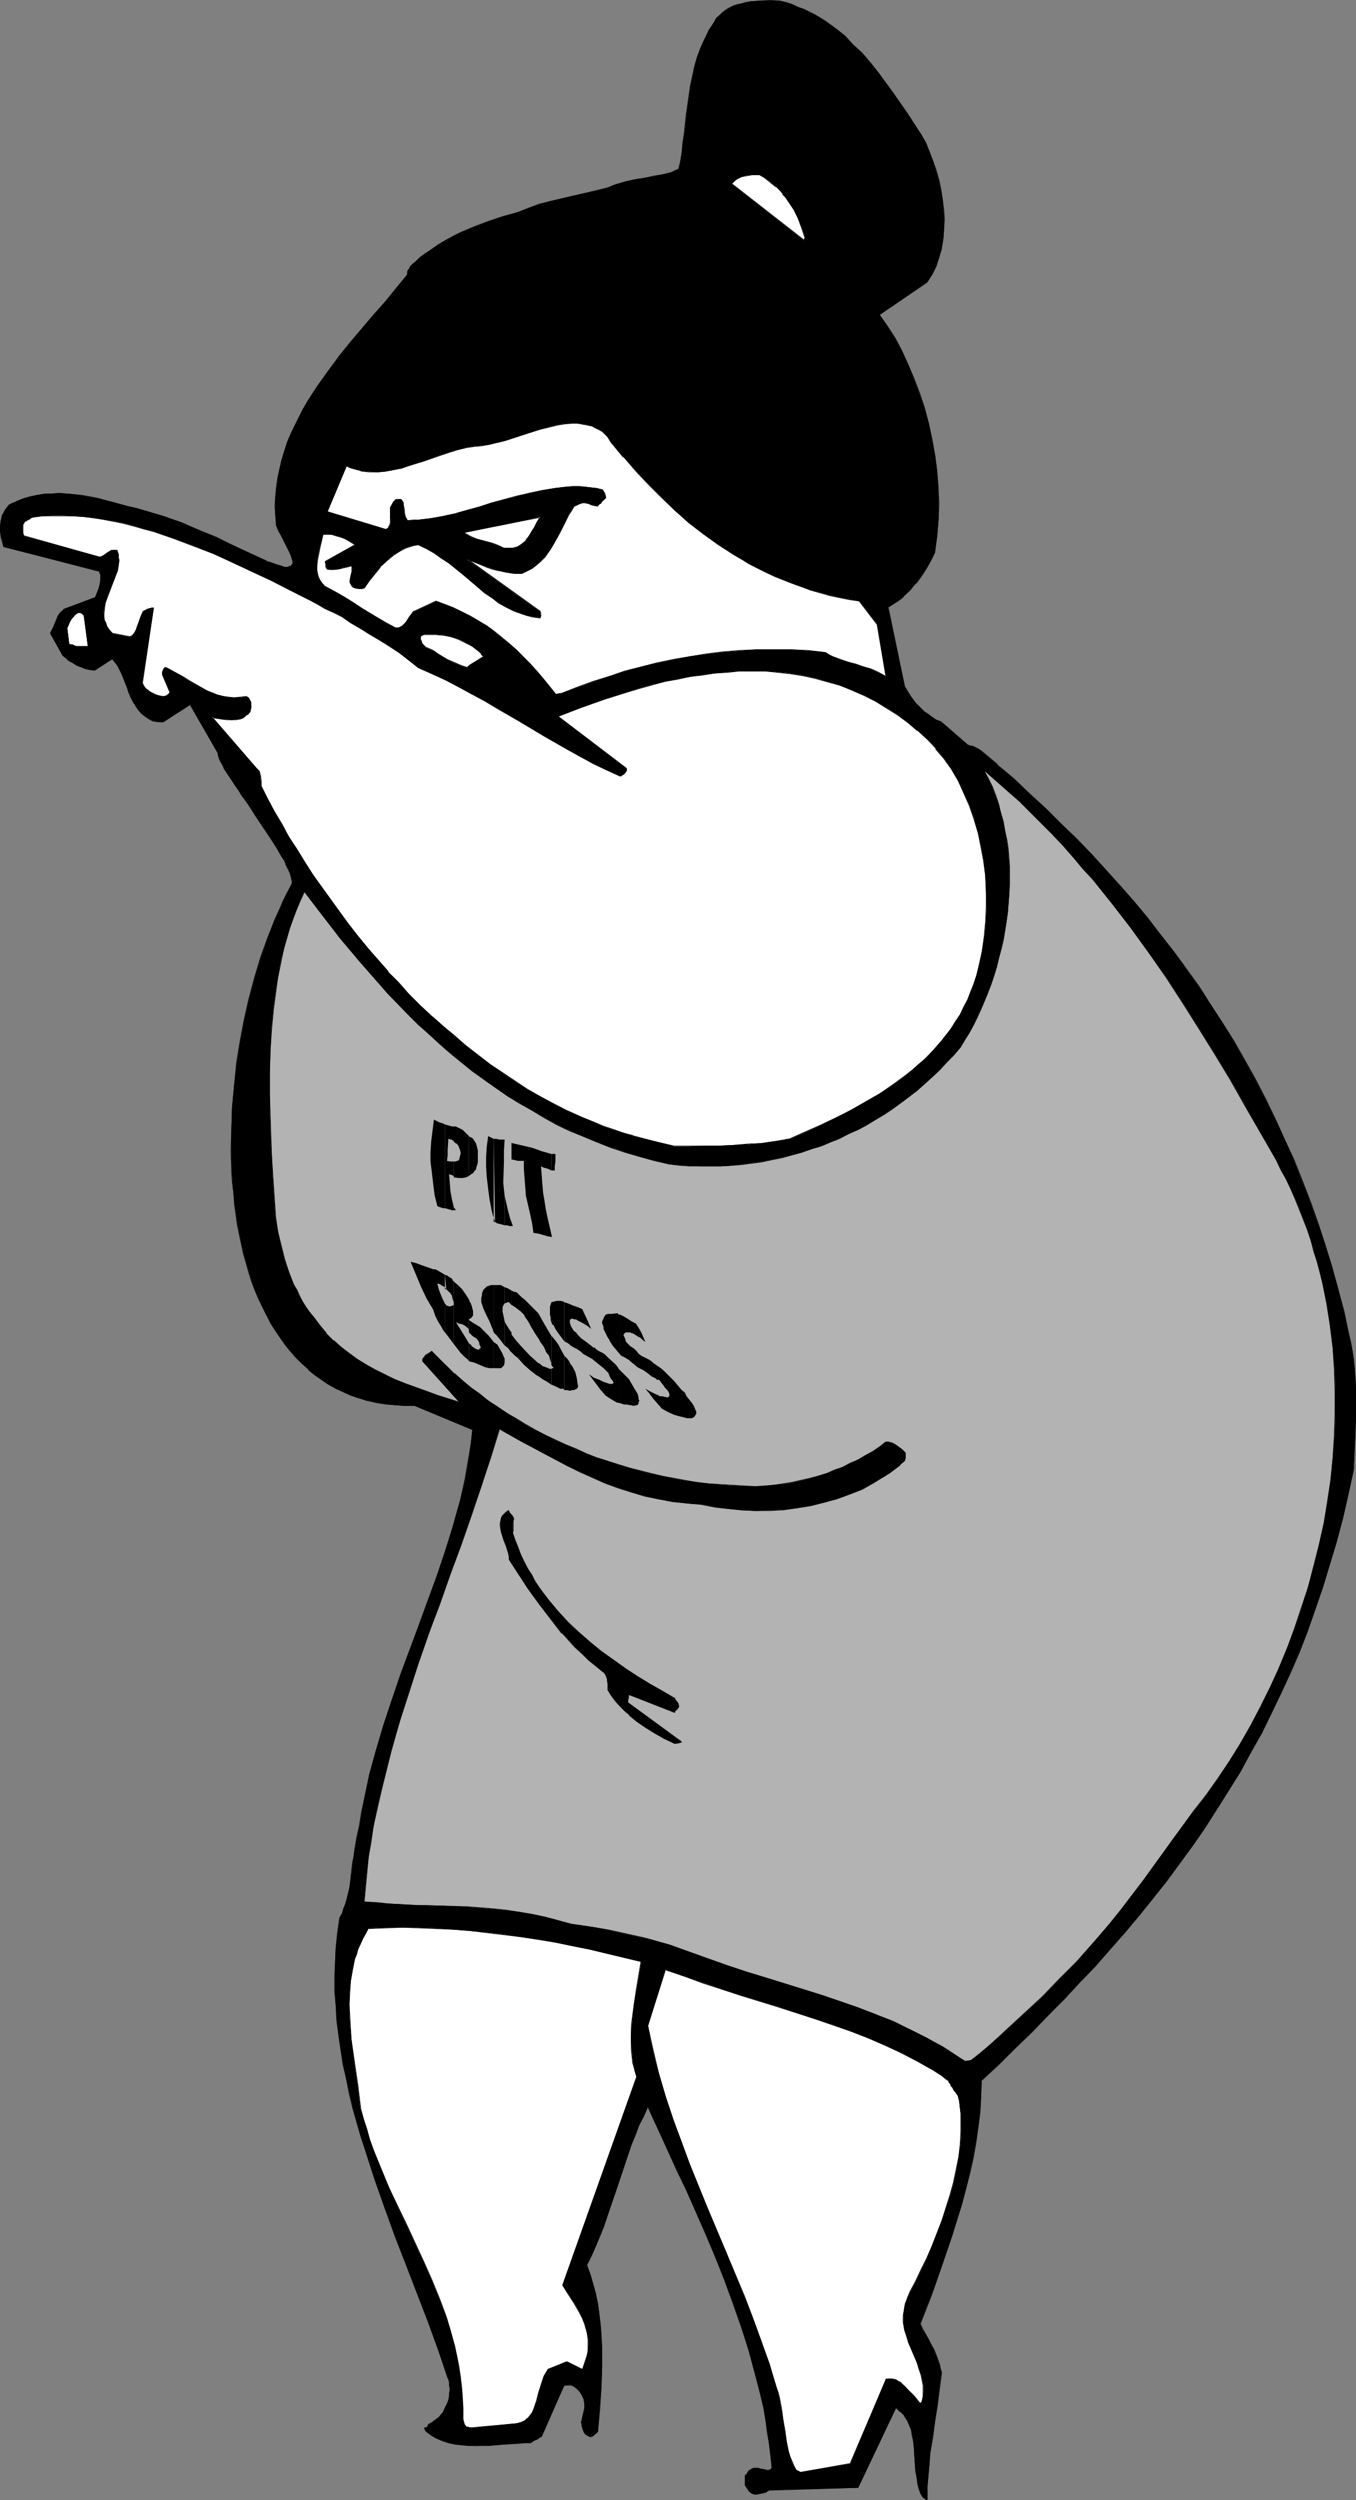<?xml version="1.0" encoding="UTF-8" standalone="no"?>
<svg
   version="1.0"
   width="84.456mm"
   height="155.711mm"
   id="svg59"
   sodipodi:docname="Woman Pointing 1.wmf"
   xmlns:inkscape="http://www.inkscape.org/namespaces/inkscape"
   xmlns:sodipodi="http://sodipodi.sourceforge.net/DTD/sodipodi-0.dtd"
   xmlns="http://www.w3.org/2000/svg"
   xmlns:svg="http://www.w3.org/2000/svg">
  <rect width="100%" height="100%" fill="#808080" stroke="none"/>
  <sodipodi:namedview
     id="namedview59"
     pagecolor="#ffffff"
     bordercolor="#000000"
     borderopacity="0.25"
     inkscape:showpageshadow="2"
     inkscape:pageopacity="0.0"
     inkscape:pagecheckerboard="0"
     inkscape:deskcolor="#d1d1d1"
     inkscape:document-units="mm" />
  <defs
     id="defs1">
    <pattern
       id="WMFhbasepattern"
       patternUnits="userSpaceOnUse"
       width="6"
       height="6"
       x="0"
       y="0" />
  </defs>
  <path
     style="fill:#000000;fill-opacity:1;fill-rule:evenodd;stroke:none"
     d="m 51.234,177.265 0.162,0.323 v 0.485 l 0.323,0.646 0.323,0.646 0.323,0.646 0.485,0.97 0.485,0.808 0.646,0.97 0.646,0.97 0.646,1.131 0.808,1.131 0.808,1.131 1.616,2.424 1.616,2.424 1.778,2.585 1.616,2.424 1.455,2.424 0.646,1.131 0.646,1.131 0.646,0.97 0.485,0.97 0.485,0.97 0.323,0.808 0.323,0.808 0.162,0.646 v 0.646 0.485 l -0.97,2.101 -0.97,2.101 -0.97,2.101 -0.97,2.101 -0.97,2.262 -0.808,2.262 -1.616,4.686 -1.455,4.686 -1.293,4.848 -1.131,5.009 -0.97,5.171 -0.808,5.009 -0.646,5.171 -0.485,5.171 -0.162,5.171 v 5.009 l 0.162,5.171 0.162,2.424 0.162,2.424 0.323,2.585 0.323,2.262 0.323,2.424 0.485,2.424 0.485,2.262 0.485,2.262 0.646,2.262 0.646,2.101 0.646,2.101 0.808,2.262 0.808,1.939 0.808,1.939 0.97,1.939 0.97,1.778 1.131,1.778 1.131,1.778 1.131,1.616 1.293,1.616 1.293,1.454 1.455,1.454 1.455,1.293 1.455,1.293 1.616,1.131 1.616,0.97 1.778,1.131 1.778,0.808 1.778,0.808 1.939,0.646 2.101,0.485 2.101,0.485 2.101,0.323 2.263,0.323 2.263,0.162 h 2.263 l 13.576,5.656 -0.323,2.909 -0.323,2.909 -0.485,2.747 -0.485,2.909 -0.646,2.909 -0.808,2.909 -1.616,5.656 -1.778,5.817 -1.939,5.656 -2.101,5.817 -2.101,5.656 -4.202,11.635 -2.101,5.817 -1.939,5.817 -1.778,5.979 -0.808,2.909 -0.808,2.909 -0.646,3.07 -0.646,3.07 -0.485,2.909 -0.485,3.07 -0.646,2.909 -0.485,2.909 -0.323,1.454 -0.162,1.454 -0.323,2.909 -0.485,2.909 -0.485,2.585 -0.485,1.293 -0.323,1.131 -0.485,1.293 -0.485,1.131 -0.485,3.393 -0.485,3.393 -0.162,3.555 v 3.393 3.393 l 0.162,3.393 0.323,3.555 0.323,3.393 0.485,3.393 0.646,3.393 0.646,3.393 0.808,3.393 0.808,3.393 0.97,3.393 0.97,3.393 0.97,3.393 2.263,6.625 2.263,6.787 2.586,6.625 2.586,6.787 5.01,13.25 2.424,6.787 2.424,6.625 0.162,0.97 0.162,0.808 v 0.97 0.808 l -0.162,0.808 -0.162,0.808 -0.162,0.808 -0.323,0.646 -0.323,0.808 -0.485,0.646 -0.485,0.646 -0.485,0.485 -0.646,0.485 -0.485,0.485 -0.646,0.485 -0.646,0.323 v 0.162 l -0.162,0.162 -0.162,0.323 h -0.323 l -0.162,0.162 h -0.162 l 0.162,0.162 v 0.162 l 0.162,0.162 0.162,0.323 1.131,0.808 1.131,0.808 1.455,0.485 1.455,0.485 1.455,0.323 1.616,0.323 h 1.616 l 1.616,0.162 3.394,-0.162 3.394,-0.162 3.232,-0.323 h 1.455 l 1.455,-0.162 0.646,-0.323 0.485,-0.162 0.485,-0.323 0.323,-0.162 0.323,-0.162 0.162,-0.162 h 0.162 v 0 l 5.334,-11.796 v -0.162 l 0.162,-0.162 h 0.162 0.323 l 0.485,-0.162 h 0.646 l 0.646,0.323 0.808,0.646 0.485,0.646 0.646,0.808 0.323,0.97 0.162,0.97 0.162,0.646 -0.162,0.485 v 0.646 l -0.162,0.646 -0.323,0.808 v 0.646 l -0.162,0.162 v 0.323 0.162 0 0.323 l 0.162,0.485 0.162,0.97 0.323,0.485 0.323,0.485 0.485,0.323 0.485,0.323 0.485,-0.162 0.485,-0.162 0.485,-0.485 0.485,-0.485 0.323,-5.171 0.485,-5.171 0.162,-5.009 v -2.585 l -0.162,-2.424 v -2.424 l -0.323,-2.424 -0.162,-2.424 -0.323,-2.424 -0.485,-2.262 -0.646,-2.424 -0.646,-2.262 -0.97,-2.101 1.131,-2.262 1.131,-2.262 0.808,-2.424 0.97,-2.262 1.778,-4.848 1.616,-4.848 1.616,-4.848 1.616,-4.686 0.808,-2.262 0.97,-2.262 0.97,-2.262 1.131,-2.101 0.97,2.424 1.131,2.424 2.263,4.848 2.424,5.009 2.263,5.171 2.424,5.171 2.263,5.171 2.101,5.333 2.263,5.332 1.939,5.333 1.939,5.494 1.616,5.494 1.616,5.494 1.293,5.494 0.646,2.747 0.485,2.909 0.485,2.747 0.323,2.747 0.485,2.909 0.162,2.747 -0.162,0.162 v 0.162 l -0.485,0.162 -0.323,0.162 -0.646,-0.162 -1.131,-0.323 -0.485,-0.162 h -0.646 -0.323 l -0.323,0.162 -0.323,0.162 -0.323,0.323 -0.485,0.485 -0.646,0.646 v 2.424 l 0.323,0.162 0.162,0.323 0.323,0.646 0.323,0.323 0.323,0.323 0.485,0.162 0.485,0.162 0.97,-0.162 0.808,-0.162 0.646,-0.323 0.485,-0.162 0.485,-0.323 20.849,-0.485 8.889,-18.745 0.485,0.323 0.485,0.485 0.97,0.97 0.646,0.97 0.646,1.293 0.323,1.131 0.323,1.293 0.162,1.293 0.162,1.454 0.162,2.747 0.323,2.909 0.162,1.454 0.323,1.454 0.323,1.293 0.485,1.293 v 0 0.162 l 0.323,0.323 0.323,0.323 0.323,0.323 0.323,0.162 v -1.778 l 0.162,-1.778 0.323,-3.555 0.323,-3.878 0.485,-3.717 0.646,-3.878 0.485,-3.878 0.485,-3.878 0.485,-3.717 -0.162,-0.97 -0.323,-0.97 -0.646,-1.778 -0.646,-1.454 -0.646,-1.454 -0.808,-1.454 -0.646,-1.131 -0.646,-1.131 -0.485,-1.131 2.586,-6.787 2.586,-6.948 2.424,-7.11 1.131,-3.555 1.131,-3.717 0.97,-3.555 0.808,-3.717 0.808,-3.555 0.646,-3.717 0.646,-3.555 0.323,-3.717 0.323,-3.555 v -3.555 l 4.041,-3.878 4.041,-3.878 3.879,-3.878 3.879,-3.878 3.717,-3.878 3.717,-3.878 3.717,-3.878 3.394,-4.04 3.556,-3.878 3.232,-4.04 3.394,-4.04 3.071,-4.201 3.071,-4.04 3.071,-4.201 2.909,-4.363 2.909,-4.201 2.748,-4.363 2.586,-4.363 2.586,-4.525 2.424,-4.525 2.424,-4.686 2.263,-4.848 2.101,-4.686 2.101,-5.009 1.939,-4.848 1.939,-5.171 1.778,-5.171 1.616,-5.332 1.616,-5.333 1.455,-5.494 1.293,-5.656 1.131,-5.817 0.485,-8.08 0.162,-4.04 v -4.04 l -0.162,-4.04 -0.162,-3.878 -0.323,-1.939 -0.162,-1.939 -0.485,-1.939 -0.323,-1.939 -1.293,-5.494 -1.293,-5.333 -1.455,-5.171 -1.616,-5.332 -1.778,-5.009 -1.778,-5.009 -1.939,-5.009 -1.939,-4.848 -2.101,-4.848 -2.263,-4.686 -2.263,-4.686 -2.424,-4.525 -2.424,-4.525 -2.586,-4.363 -2.586,-4.363 -2.748,-4.363 -2.909,-4.201 -2.909,-4.201 -2.909,-4.04 -3.071,-4.04 -3.232,-4.04 -3.232,-3.878 -3.232,-3.717 -3.394,-3.878 -3.394,-3.717 -3.556,-3.555 -3.556,-3.555 -3.556,-3.555 -3.717,-3.393 -3.717,-3.393 -3.879,-3.393 -3.879,-3.232 -0.97,-0.646 -0.808,-0.323 -0.485,-0.162 -0.323,-0.162 h -0.323 -0.162 l -6.303,-5.494 -1.293,-0.646 -1.293,-0.808 -1.131,-0.808 -1.131,-1.131 -1.131,-1.131 -0.97,-1.293 -0.97,-1.131 -0.646,-1.454 -4.041,-18.745 0.97,-0.485 0.97,-0.646 0.808,-0.646 0.97,-0.646 1.455,-1.454 1.455,-1.616 1.293,-1.778 1.131,-1.778 1.131,-1.778 0.808,-1.939 0.646,-3.878 0.323,-3.878 v -3.717 l -0.162,-3.878 -0.162,-3.878 -0.485,-3.717 -0.808,-3.717 -0.646,-3.717 -1.131,-3.555 -1.131,-3.555 -1.293,-3.393 -1.293,-3.393 -1.616,-3.232 -1.616,-2.909 -1.778,-2.909 -1.778,-2.747 11.152,-7.595 0.646,-0.808 0.485,-0.97 0.485,-0.97 0.485,-1.131 0.808,-1.939 0.485,-2.262 0.485,-2.101 0.162,-2.262 v -2.424 l -0.162,-2.262 -0.162,-2.424 -0.485,-2.262 -0.485,-2.262 -0.646,-2.262 -0.646,-2.101 -0.808,-2.262 -0.97,-1.939 -0.97,-2.101 -3.394,-4.848 -3.232,-5.009 -1.778,-2.424 -1.778,-2.424 -1.939,-2.262 -1.778,-2.101 -2.101,-2.101 -2.101,-1.939 -2.263,-1.939 -2.263,-1.616 -2.424,-1.454 -1.293,-0.646 -1.293,-0.646 -1.455,-0.646 -1.293,-0.485 -1.616,-0.485 -1.455,-0.485 h -2.263 -2.263 l -2.263,0.162 -1.131,0.323 -0.97,0.162 -0.97,0.323 -0.97,0.323 -0.808,0.485 -0.97,0.485 -0.808,0.485 -0.646,0.646 -0.646,0.808 -0.646,0.808 -1.131,1.939 -1.131,2.101 -0.97,2.101 -0.646,2.101 -0.646,2.262 -0.485,2.262 -0.485,2.262 -0.323,2.262 -0.646,4.525 -0.485,4.525 -0.323,2.101 -0.323,2.101 -0.323,2.101 -0.323,1.939 -0.97,0.485 -0.97,0.323 -1.939,0.485 -2.101,0.485 -2.101,0.323 -2.101,0.323 -2.263,0.485 -2.101,0.646 -1.131,0.485 -1.131,0.485 -2.586,0.646 -5.495,1.131 -2.748,0.646 -2.748,0.646 -2.586,0.808 -2.424,0.808 -2.586,0.97 -3.556,1.131 -3.394,1.131 -3.232,1.293 -3.232,1.293 -1.616,0.808 -1.455,0.646 -1.293,0.808 -1.455,0.97 -1.293,0.808 -1.293,0.97 -1.293,0.97 -1.131,0.97 -0.485,0.485 -0.485,0.485 -0.323,0.485 -0.162,0.323 -0.162,0.485 -0.162,0.646 -2.424,3.07 -2.586,3.07 -2.586,3.232 -2.748,3.07 -2.748,3.393 -2.748,3.393 -2.748,3.393 -2.424,3.555 -1.293,1.778 -1.131,1.778 -1.131,1.939 -0.97,1.939 -0.97,1.939 -0.808,1.939 -0.808,1.939 -0.808,2.101 -0.646,2.101 -0.485,2.101 -0.323,2.101 -0.323,2.262 -0.323,2.101 v 2.262 2.262 l 0.323,2.424 0.485,1.131 0.485,0.97 0.97,1.939 0.97,1.939 0.485,1.131 0.485,1.293 -0.162,0.485 -0.162,0.323 -0.323,0.323 -0.323,0.162 h -0.485 -0.485 l -0.808,-0.162 -1.131,-0.323 -0.97,-0.485 -0.808,-0.162 -0.323,-0.162 h -0.323 l -7.92,-3.878 -4.041,-1.778 -3.879,-1.778 -4.202,-1.616 -4.041,-1.616 -4.364,-1.293 -2.101,-0.485 -2.263,-0.646 -3.556,-0.97 -3.556,-0.808 -3.556,-0.646 -1.778,-0.323 -1.778,-0.162 h -1.778 -1.616 l -1.778,0.162 -1.778,0.162 -1.616,0.485 -1.616,0.323 -1.616,0.646 -1.616,0.808 -0.646,0.646 -0.485,0.646 -0.323,0.646 -0.323,0.646 -0.162,0.646 -0.162,0.646 L 0,123.94 v 1.131 l 0.323,1.293 0.323,1.293 0.323,1.131 22.466,5.656 0.162,0.646 0.162,0.808 -0.162,0.808 v 0.808 l -0.323,0.808 -0.162,0.97 -0.485,0.808 -0.323,0.646 -7.273,2.585 -0.485,0.485 -0.485,0.485 -0.323,0.646 -0.323,0.808 -0.808,1.616 -0.646,1.778 2.748,5.171 0.808,0.646 0.808,0.485 0.808,0.646 0.97,0.485 0.97,0.485 1.131,0.323 0.97,0.323 h 1.131 l 4.202,-2.585 0.646,0.808 0.485,0.808 0.485,0.808 0.485,1.131 0.97,2.101 0.323,1.131 0.485,1.131 0.485,0.97 0.485,1.131 0.485,0.97 0.646,0.97 0.808,0.808 0.808,0.646 0.97,0.646 1.131,0.485 0.808,0.162 0.808,0.162 h 0.323 0.323 l 6.303,-4.201 z"
     id="path1" />
  <path
     style="fill:#000000;fill-opacity:1;fill-rule:evenodd;stroke:none"
     d="m 51.234,177.265 v 0 0.323 l 0.162,0.485 v 0 l 0.162,0.646 0.323,0.646 0.485,0.808 0.323,0.808 0.646,0.97 0.646,0.97 0.646,0.97 0.646,0.97 0.808,1.131 0.646,1.131 1.778,2.424 1.616,2.585 1.616,2.424 1.616,2.424 1.616,2.424 0.646,1.131 0.646,1.131 0.646,0.97 0.323,0.97 0.485,0.97 0.485,0.97 0.162,0.646 v 0 l 0.162,0.646 0.162,0.646 v 0.485 0 l -1.131,2.101 -0.97,1.939 -0.97,2.262 -0.97,2.101 -0.808,2.101 -0.97,2.424 -1.616,4.525 -1.455,4.848 -1.293,4.848 v 0 l -1.131,5.009 -0.97,5.171 -0.808,5.009 -0.485,5.171 -0.485,5.171 -0.162,5.171 -0.162,5.009 0.162,5.171 0.162,2.424 0.323,2.424 0.162,2.585 0.323,2.262 0.323,2.424 0.485,2.424 0.485,2.262 0.485,2.262 v 0 l 0.646,2.262 0.646,2.262 0.646,2.101 0.808,2.101 0.808,1.939 0.97,1.939 0.97,1.939 0.97,1.939 1.131,1.778 1.131,1.616 1.131,1.616 1.293,1.616 v 0 l 1.293,1.454 1.455,1.454 1.455,1.293 v 0.162 l 1.455,1.131 1.616,1.131 1.616,1.131 1.778,0.97 1.778,0.808 1.778,0.808 1.939,0.646 1.939,0.646 h 0.162 l 2.101,0.485 2.101,0.323 2.263,0.162 2.263,0.162 h 2.263 v 0 l 13.576,5.656 v 0 l -0.323,2.909 -0.485,2.909 -0.485,2.747 -0.485,2.909 -0.646,2.909 -0.646,2.909 v -0.162 l -1.616,5.817 -1.778,5.656 -1.939,5.817 -2.101,5.656 -2.101,5.817 -4.364,11.635 -1.939,5.817 -1.939,5.817 -1.778,5.979 -0.808,2.909 v 0 l -0.808,2.909 -0.646,3.07 -0.646,3.07 -0.646,2.909 -0.485,3.07 -0.646,2.909 -0.485,2.909 -0.162,1.454 -0.323,1.454 -0.323,2.909 -0.323,2.909 -0.646,2.585 v 0 l -0.323,1.293 -0.485,1.131 -0.323,1.131 -0.646,1.131 v 0.162 l -0.485,3.393 -0.323,3.393 -0.162,3.555 -0.162,3.393 v 3.393 l 0.323,3.393 0.162,3.555 0.485,3.393 0.485,3.393 0.485,3.393 0.808,3.393 0.646,3.393 0.808,3.393 v 0 l 0.97,3.393 0.97,3.393 1.131,3.393 2.101,6.625 2.424,6.787 2.424,6.787 2.586,6.625 5.172,13.412 2.424,6.625 2.263,6.787 v -0.162 l 0.323,0.97 v 0.808 l 0.162,0.97 -0.162,0.808 v 0.808 l -0.162,0.808 v 0 l -0.323,0.808 -0.323,0.646 -0.323,0.646 -0.323,0.808 -0.485,0.485 v 0 l -0.485,0.646 -0.646,0.485 v 0 l -0.485,0.323 -0.646,0.485 -0.646,0.323 -0.162,0.162 v 0.162 0 0.162 l -0.162,0.162 v 0 l -0.323,0.162 v 0 h -0.162 -0.162 v 0.162 0.162 0 0 0.162 0 l 0.162,0.162 0.162,0.323 v 0 l 1.293,0.97 1.131,0.646 1.455,0.646 1.455,0.485 v 0 l 1.455,0.323 1.616,0.162 1.616,0.162 h 1.616 3.394 l 3.394,-0.323 3.232,-0.162 1.455,-0.162 h 1.455 0.162 l 0.485,-0.323 0.485,-0.323 0.485,-0.162 0.323,-0.162 0.323,-0.323 h 0.162 l 0.162,-0.162 v 0 h 0.162 v 0 l 5.172,-11.796 v 0 l 0.162,-0.162 v 0 -0.162 0.162 l 0.162,-0.162 v 0 h 0.808 0.646 v 0 l 0.646,0.323 0.646,0.485 v 0 l 0.646,0.646 0.485,0.808 0.485,0.97 v 0 l 0.162,0.97 v 0.646 0.485 l -0.162,0.646 -0.162,0.646 v 0 l -0.162,0.808 v 0 l -0.162,0.646 v 0 0.162 0 l -0.162,0.323 v 0 0 0.162 l 0.162,0.323 v 0.485 0 l 0.323,0.97 0.323,0.485 -0.162,-0.485 -0.323,-0.97 v 0 -0.485 l -0.162,-0.323 v 0 0 -0.162 0 l 0.162,-0.323 v 0.162 -0.323 0 l 0.162,-0.646 v 0 l 0.162,-0.808 v 0 l 0.162,-0.646 0.162,-0.646 v -0.485 -0.646 l -0.162,-0.97 v 0 l -0.485,-0.97 -0.485,-0.808 -0.646,-0.808 v 0 l -0.646,-0.485 -0.808,-0.323 v 0 h -0.646 -0.808 v 0 l -0.162,0.162 h -0.162 v 0.162 0 l -0.162,0.162 v 0 l -5.172,11.635 v 0 0.162 -0.162 l -0.162,0.162 h -0.162 l -0.323,0.323 -0.485,0.162 -0.323,0.162 -0.485,0.323 -0.646,0.323 v 0 h -1.455 l -1.455,0.162 -3.232,0.162 -3.394,0.323 h -3.394 -1.616 l -1.616,-0.162 -1.616,-0.162 -1.455,-0.323 v 0 l -1.455,-0.485 -1.293,-0.646 -1.293,-0.646 -1.131,-0.97 v 0.162 l -0.162,-0.323 -0.162,-0.162 v 0 -0.162 0 -0.162 0.162 -0.162 0 h 0.162 v 0 l 0.485,-0.162 v 0 l 0.162,-0.162 v -0.162 -0.162 -0.162 0 l 0.646,-0.323 0.646,-0.485 0.646,-0.323 v -0.162 l 0.485,-0.485 0.485,-0.485 h 0.162 l 0.485,-0.646 0.323,-0.646 0.323,-0.646 0.323,-0.808 0.323,-0.646 v -0.162 l 0.162,-0.808 v -0.808 -0.808 -0.97 -0.808 l -0.323,-0.97 v 0 l -2.263,-6.625 -2.424,-6.787 -5.172,-13.412 -2.586,-6.625 -2.424,-6.787 -2.424,-6.625 -2.101,-6.787 -1.131,-3.393 -0.97,-3.393 -0.97,-3.393 v 0.162 l -0.808,-3.393 -0.646,-3.393 -0.808,-3.393 -0.485,-3.393 -0.485,-3.393 -0.485,-3.393 -0.162,-3.555 -0.323,-3.393 v -3.393 l 0.162,-3.393 0.162,-3.555 0.323,-3.393 0.485,-3.393 v 0 l 0.646,-1.131 0.323,-1.131 0.485,-1.293 0.323,-1.293 v 0 l 0.646,-2.585 0.323,-2.909 0.323,-2.909 0.323,-1.454 0.162,-1.454 0.485,-2.909 0.646,-2.909 0.485,-3.07 0.646,-2.909 0.646,-3.07 0.646,-3.07 0.808,-2.909 v 0 l 0.808,-2.909 1.778,-5.979 1.939,-5.817 1.939,-5.817 4.364,-11.635 2.101,-5.656 2.101,-5.817 1.939,-5.656 1.778,-5.817 1.616,-5.656 v 0 l 0.646,-2.909 0.646,-2.909 0.485,-2.909 0.485,-2.747 0.485,-2.909 0.323,-2.909 v -0.162 l -13.576,-5.656 h -0.162 -2.263 l -2.263,-0.162 -2.263,-0.162 -2.101,-0.323 -2.101,-0.485 v 0 l -1.939,-0.646 -1.939,-0.646 -1.939,-0.808 -1.778,-0.808 -1.616,-0.97 -1.778,-1.131 -1.455,-1.131 -1.616,-1.131 v 0 l -1.455,-1.293 -1.293,-1.454 -1.455,-1.454 H 68.528 l -1.293,-1.616 -1.131,-1.616 -1.131,-1.778 -1.131,-1.778 -0.97,-1.778 -0.97,-1.939 -0.97,-1.939 -0.808,-2.101 -0.808,-2.101 -0.646,-2.101 -0.646,-2.101 -0.646,-2.262 v 0 l -0.485,-2.262 -0.485,-2.262 -0.485,-2.424 -0.323,-2.424 -0.323,-2.262 -0.162,-2.585 -0.323,-2.424 -0.162,-2.424 -0.162,-5.171 0.162,-5.009 0.162,-5.171 0.485,-5.171 0.485,-5.171 0.808,-5.009 0.97,-5.171 1.131,-5.009 v 0 l 1.293,-4.848 1.455,-4.686 1.616,-4.686 0.97,-2.262 0.808,-2.262 0.97,-2.101 0.97,-2.101 0.97,-2.101 1.131,-1.939 V 207.968 207.483 L 68.69,206.837 68.528,206.19 v 0 l -0.162,-0.808 -0.485,-0.808 -0.485,-0.97 -0.485,-0.97 -0.485,-1.131 -0.646,-0.97 -0.646,-1.131 -1.616,-2.424 -1.616,-2.424 -1.616,-2.585 -1.616,-2.424 -1.778,-2.424 -0.646,-1.131 -0.808,-1.131 -0.646,-1.131 -0.646,-0.97 -0.646,-0.97 -0.646,-0.97 -0.323,-0.808 -0.485,-0.646 -0.323,-0.646 -0.162,-0.646 v 0 L 51.396,177.589 v -0.323 0 z"
     id="path2" />
  <path
     style="fill:#000000;fill-opacity:1;fill-rule:evenodd;stroke:none"
     d="m 137.218,572.033 0.162,0.485 0.323,0.485 v 0 l 0.485,0.323 0.646,0.323 v 0 h 0.485 v 0 l 0.485,-0.323 v 0 l 0.485,-0.485 h 0.162 l 0.323,-0.485 v 0 l 0.485,-5.171 0.323,-5.171 0.162,-5.009 v -2.585 -2.424 l -0.162,-2.424 -0.162,-2.424 -0.323,-2.424 -0.323,-2.424 -0.485,-2.262 v -0.162 l -0.646,-2.262 -0.646,-2.262 -0.808,-2.262 v 0.162 l 1.131,-2.262 0.97,-2.262 0.97,-2.262 0.97,-2.424 1.616,-4.848 1.616,-4.686 1.616,-4.848 1.616,-4.848 0.97,-2.262 0.808,-2.262 1.131,-2.101 0.97,-2.262 h -0.162 l 1.131,2.424 1.131,2.424 4.525,10.019 2.424,5.009 2.263,5.171 2.263,5.171 2.263,5.333 2.101,5.332 1.939,5.333 1.939,5.494 1.778,5.494 1.455,5.494 v 0 l 1.455,5.494 0.646,2.747 0.485,2.909 0.323,2.747 0.485,2.747 0.323,2.909 0.323,2.747 v 0 l -0.162,0.162 -0.162,0.162 v 0 l -0.323,0.162 v 0 h -0.323 l -0.646,-0.162 -1.131,-0.162 h 0.162 l -0.646,-0.162 v 0 h -0.646 -0.323 -0.162 l -0.323,0.162 -0.323,0.162 -0.162,0.162 h -0.162 l -0.485,0.646 h 0.162 l -0.646,0.646 v 0 2.424 0 l 0.162,0.162 v 0 l 0.162,0.323 0.485,0.646 0.162,0.323 h 0.162 l 0.323,0.323 0.323,0.162 0.646,0.162 v 0 l 0.97,-0.162 0.808,-0.162 v 0 l 0.808,-0.162 0.323,-0.323 0.485,-0.162 v 0 l 20.849,-0.646 v 0 l 8.889,-18.745 v 0 l 0.485,0.485 0.485,0.485 v -0.162 l 0.97,0.97 h -0.162 l 0.808,1.131 0.485,1.131 0.485,1.131 v 0 l 0.162,1.293 0.323,1.293 0.162,1.454 0.162,2.747 0.162,2.909 0.323,1.454 0.162,1.454 v 0 l 0.323,1.293 0.485,1.293 v 0 0 h 0.162 v 0.162 0 l 0.162,0.323 v 0 l 0.485,0.485 v 0 l 0.323,0.162 0.323,0.162 h 0.162 v -1.778 -1.778 l 0.323,-3.555 0.323,-3.878 0.646,-3.717 0.485,-3.878 0.646,-3.878 0.485,-3.878 0.485,-3.717 -0.323,-0.97 v 0 l -0.162,-0.97 -0.646,-1.778 -0.646,-1.616 -0.808,-1.454 -0.646,-1.293 -0.646,-1.131 -0.646,-1.131 -0.485,-1.131 v 0 l 2.586,-6.625 2.424,-6.948 2.424,-7.11 1.131,-3.717 1.131,-3.555 0.97,-3.717 v 0 l 0.97,-3.717 0.808,-3.555 0.646,-3.717 0.485,-3.555 0.485,-3.717 0.162,-3.555 0.162,-3.555 h -0.162 l 4.202,-3.878 3.879,-3.878 4.041,-3.878 3.717,-3.878 3.879,-3.878 3.556,-3.878 3.717,-3.878 3.556,-4.04 v 0 l 3.394,-3.878 3.394,-4.04 3.232,-4.04 3.232,-4.04 3.071,-4.201 3.071,-4.201 2.909,-4.201 2.748,-4.363 2.748,-4.363 2.748,-4.363 2.424,-4.525 2.586,-4.525 2.263,-4.686 2.263,-4.686 2.263,-4.848 2.101,-4.848 1.939,-5.009 1.778,-5.171 1.778,-5.171 1.616,-5.332 1.616,-5.333 1.455,-5.494 v 0 l 1.293,-5.656 1.293,-5.817 0.323,-8.08 0.162,-4.04 v -4.04 -4.04 l -0.323,-3.878 -0.162,-1.939 -0.323,-1.939 -0.323,-1.939 -0.485,-1.939 -1.131,-5.494 -1.455,-5.333 v 0 l -1.455,-5.333 -1.616,-5.171 -1.616,-5.009 -1.778,-5.009 -1.939,-5.009 -1.939,-4.848 -2.263,-4.848 -2.101,-4.686 -2.263,-4.686 -2.424,-4.686 -2.424,-4.363 -2.586,-4.525 -2.748,-4.363 -2.748,-4.201 -2.748,-4.363 -2.909,-4.04 -3.071,-4.201 -3.071,-3.878 -3.071,-4.04 -3.232,-3.878 -3.394,-3.878 v 0 l -3.394,-3.717 -3.394,-3.717 -3.394,-3.555 -3.717,-3.555 -3.556,-3.555 -3.717,-3.393 -3.717,-3.555 -3.879,-3.232 v -0.162 l -3.879,-3.232 -0.808,-0.485 -0.97,-0.485 -0.485,-0.162 h -0.323 l 0.323,0.162 0.323,0.162 0.97,0.485 0.97,0.485 3.879,3.232 v 0 l 3.717,3.393 3.879,3.393 3.717,3.393 3.556,3.555 3.556,3.555 3.556,3.717 3.394,3.717 3.394,3.717 h -0.162 l 3.394,3.878 3.232,3.878 3.071,3.878 3.071,4.04 3.071,4.04 2.909,4.201 2.748,4.201 2.748,4.363 2.748,4.363 2.586,4.363 2.424,4.525 2.424,4.525 2.263,4.686 2.101,4.848 2.263,4.686 1.939,4.848 1.939,5.009 1.778,5.009 1.616,5.171 1.616,5.171 1.455,5.333 v -0.162 l 1.455,5.333 1.131,5.494 0.485,1.939 0.323,1.939 0.323,1.939 0.162,1.939 0.323,3.878 v 4.04 4.04 l -0.162,4.04 -0.323,8.08 -1.293,5.817 -1.293,5.656 v -0.162 l -1.455,5.494 -1.616,5.494 -1.616,5.332 -1.778,5.171 -1.778,5.009 -1.939,5.009 -2.101,5.009 -2.263,4.686 -2.263,4.686 -2.263,4.686 -2.586,4.686 -2.424,4.363 -2.748,4.525 -2.748,4.363 -2.748,4.201 -2.909,4.201 -3.071,4.201 -3.071,4.201 -3.232,4.04 -3.232,4.04 -3.394,4.04 -3.394,4.04 v 0 l -3.556,3.878 -3.556,4.04 -3.717,3.878 -3.717,3.878 -3.879,3.878 -3.879,3.878 -4.041,3.878 -4.041,3.878 v 0 l -0.162,3.555 -0.162,3.555 -0.485,3.717 -0.485,3.555 -0.646,3.717 -0.808,3.555 -0.97,3.717 v 0 l -0.97,3.555 -1.131,3.717 -1.131,3.555 -2.424,7.11 -2.424,6.948 -2.586,6.787 v 0 l 0.485,1.131 0.646,1.131 0.646,1.293 0.646,1.293 0.808,1.454 0.646,1.454 0.646,1.778 0.162,0.97 v 0 l 0.323,0.97 -0.485,3.717 -0.485,3.878 -0.646,3.878 -0.485,3.878 -0.485,3.717 -0.485,3.878 -0.323,3.555 v 1.778 1.778 -0.162 l -0.323,-0.162 -0.323,-0.162 v 0 l -0.323,-0.485 v 0 l -0.162,-0.323 v 0 h -0.162 v 0 0 0 l -0.485,-1.454 -0.323,-1.293 v 0.162 l -0.162,-1.454 -0.323,-1.454 -0.162,-2.909 -0.162,-2.747 -0.162,-1.454 -0.323,-1.293 -0.162,-1.293 v 0 l -0.485,-1.293 -0.485,-1.131 -0.808,-0.97 v 0 l -0.808,-0.97 v 0 l -0.646,-0.485 -0.485,-0.485 -0.162,0.162 -8.889,18.745 0.162,-0.162 -20.849,0.646 v 0 l -0.485,0.162 -0.485,0.323 -0.808,0.162 h 0.162 l -0.808,0.162 -0.97,0.162 v 0 l -0.485,-0.162 -0.485,-0.162 -0.323,-0.323 v 0.162 l -0.162,-0.323 -0.485,-0.646 -0.162,-0.323 v 0 l -0.162,-0.162 v 0 -2.424 0 l 0.485,-0.485 v 0 l 0.485,-0.646 v 0 l 0.323,-0.162 0.323,-0.323 h 0.323 v 0 h 0.323 0.646 -0.162 l 0.646,0.162 v 0 l 1.131,0.162 0.646,0.162 h 0.323 0.162 l 0.323,-0.162 v -0.162 l 0.162,-0.162 0.162,-0.162 v 0 l -0.323,-2.747 -0.323,-2.909 -0.485,-2.747 -0.323,-2.747 -0.485,-2.909 -0.646,-2.747 -1.455,-5.494 v -0.162 l -1.455,-5.494 -1.778,-5.494 -1.939,-5.333 -1.939,-5.494 -2.101,-5.332 -2.263,-5.171 -2.263,-5.333 -2.263,-5.171 -2.424,-5.009 -4.525,-9.857 -1.131,-2.424 -1.131,-2.424 h -0.162 l -0.97,2.101 -1.131,2.262 -0.808,2.262 -0.97,2.262 -1.616,4.686 -1.616,4.848 -1.616,4.848 -1.616,4.686 -0.97,2.424 -0.97,2.262 -0.97,2.262 -1.131,2.262 v 0.162 l 0.808,2.262 0.646,2.262 0.646,2.262 v 0 l 0.485,2.262 0.323,2.424 0.323,2.424 0.162,2.424 0.162,2.424 v 2.424 2.585 l -0.162,5.009 -0.323,5.171 -0.485,5.171 v 0 l -0.323,0.485 v 0 l -0.485,0.323 v 0 l -0.485,0.323 v 0 h -0.485 0.162 l -0.646,-0.323 -0.485,-0.323 v 0 l -0.323,-0.323 z"
     id="path3" />
  <path
     style="fill:#000000;fill-opacity:1;fill-rule:evenodd;stroke:none"
     d="m 228.696,175.488 h -0.323 v 0 l -0.323,-0.162 h -0.162 v 0 l -6.303,-5.494 -1.293,-0.485 -1.131,-0.808 -1.293,-0.97 v 0.162 l -1.131,-1.131 -1.131,-1.131 v 0 l -0.97,-1.293 -0.808,-1.293 -0.808,-1.293 v 0 l -3.879,-18.745 v 0.162 l 0.97,-0.646 0.808,-0.485 0.97,-0.646 0.808,-0.646 v -0.162 l 1.616,-1.454 1.293,-1.616 h 0.162 l 1.293,-1.778 1.131,-1.778 0.97,-1.778 0.97,-1.939 v 0 l 0.485,-3.878 0.323,-3.878 0.162,-3.717 -0.162,-3.878 -0.323,-3.878 -0.485,-3.717 -0.646,-3.717 -0.808,-3.717 v 0 l -0.97,-3.717 -1.131,-3.393 -1.293,-3.393 -1.455,-3.393 -1.455,-3.232 -1.616,-3.07 -1.778,-2.747 -1.939,-2.747 v 0.162 l 11.152,-7.595 0.162,-0.162 0.485,-0.808 0.646,-0.97 0.485,-0.97 0.485,-0.97 0.646,-2.101 0.646,-2.101 v -0.162 l 0.323,-2.101 0.162,-2.262 0.162,-2.424 -0.162,-2.262 -0.323,-2.424 -0.323,-2.262 -0.485,-2.262 v 0 l -0.646,-2.262 -0.808,-2.262 -0.808,-2.101 -0.808,-2.101 -1.131,-1.939 -3.232,-5.009 -3.394,-4.848 -1.778,-2.424 -1.778,-2.424 -1.778,-2.262 v 0 l -1.939,-2.262 -2.101,-1.939 -1.939,-2.101 v 0 l -2.263,-1.778 -2.424,-1.778 -2.424,-1.454 -1.293,-0.646 -1.293,-0.646 -1.455,-0.485 -1.293,-0.646 -1.455,-0.485 -1.455,-0.323 h -0.162 L 181.179,0 l -2.263,0.162 -2.263,0.162 -1.131,0.162 -0.97,0.323 v 0 l -0.97,0.162 -0.97,0.323 -0.97,0.485 -0.808,0.485 -0.808,0.646 v 0 l -0.646,0.646 -0.808,0.646 v 0 l -0.485,0.97 -1.293,1.939 -0.97,2.101 -0.97,2.101 -0.808,2.101 -0.646,2.262 v 0 l -0.485,2.262 -0.485,2.262 -0.323,2.262 -0.646,4.525 -0.485,4.525 -0.323,2.101 -0.162,2.101 -0.323,2.101 -0.485,1.939 v 0 l -0.808,0.323 -0.97,0.485 -1.939,0.485 v 0 l -2.101,0.323 -2.101,0.485 -2.101,0.323 -2.263,0.485 v 0 l -2.263,0.646 -0.97,0.323 -1.131,0.485 v 0 l -2.586,0.646 -5.495,1.293 -2.748,0.646 -2.748,0.646 v 0 l -2.586,0.646 -2.586,0.97 -2.424,0.97 -3.556,0.97 -3.394,1.131 -3.394,1.293 -3.071,1.293 -1.616,0.808 -1.455,0.808 -1.455,0.808 -1.293,0.808 -1.293,0.97 -1.293,0.808 -1.293,0.97 -1.131,1.131 -0.485,0.323 -0.162,0.162 -0.485,0.485 -0.162,0.485 -0.323,0.323 -0.162,0.485 v 0 0.646 0 l -2.424,2.909 -2.586,3.232 -2.748,3.07 -2.748,3.232 -2.748,3.232 -2.748,3.393 -2.586,3.555 -2.586,3.555 -1.131,1.778 -1.131,1.778 -1.131,1.939 -0.97,1.939 -0.97,1.939 -0.97,1.939 -0.808,1.939 -0.646,2.101 -0.646,2.101 v 0 l -0.485,2.101 -0.485,2.101 -0.323,2.262 -0.162,2.101 -0.162,2.262 0.162,2.262 0.162,2.424 v 0 l 0.485,1.131 0.646,1.131 0.97,1.939 0.97,1.939 0.485,1.131 0.323,1.131 v 0 0.485 0 L 68.528,132.989 v 0 l -0.162,0.323 v -0.162 l -0.485,0.162 h 0.162 l -0.485,0.162 h -0.485 l -0.808,-0.323 v 0 l -1.131,-0.323 -0.97,-0.323 -0.808,-0.323 v 0 H 63.033 l -0.323,-0.162 h 0.162 l -8.081,-3.717 -3.879,-1.939 -4.041,-1.616 -4.041,-1.778 -4.202,-1.454 -4.364,-1.293 -2.101,-0.646 v 0 l -2.263,-0.485 v 0 l -3.556,-0.97 v 0 l -3.556,-0.97 -3.556,-0.646 -1.778,-0.162 -1.778,-0.162 -1.778,-0.162 -1.616,0.162 h -1.778 l -1.778,0.323 -1.616,0.323 v 0 l -1.616,0.485 -1.616,0.646 -1.778,0.808 v 0 l -0.485,0.646 -0.485,0.646 -0.323,0.646 -0.323,0.485 -0.162,0.646 v 0.162 L 0.162,122.648 0,123.94 v 1.131 l 0.162,1.293 v 0.162 l 0.485,1.131 -0.323,-1.293 v 0 l -0.162,-1.293 v -1.131 l 0.162,-1.293 0.162,-0.646 v 0 l 0.162,-0.646 0.323,-0.646 0.323,-0.646 0.485,-0.646 0.485,-0.485 v 0 l 1.616,-0.808 1.616,-0.646 1.616,-0.485 v 0 l 1.616,-0.323 1.778,-0.323 h 1.778 l 1.616,-0.162 1.778,0.162 1.778,0.162 1.778,0.162 3.556,0.646 3.556,0.97 h -0.162 l 3.717,0.97 v 0 l 2.263,0.485 h -0.162 l 2.263,0.646 4.202,1.293 4.202,1.454 4.041,1.616 4.041,1.778 4.041,1.939 7.92,3.717 v 0 l 0.323,0.162 h 0.323 v 0 l 0.808,0.323 0.97,0.323 0.97,0.323 h 0.162 l 0.808,0.323 h 0.485 l 0.485,-0.162 v 0 l 0.323,-0.162 v 0 l 0.323,-0.323 v 0 l 0.323,-0.323 v 0 -0.485 0 l -0.323,-1.293 -0.485,-1.131 -0.97,-1.939 -0.97,-1.939 -0.646,-0.97 -0.485,-1.131 v 0 l -0.162,-2.424 -0.162,-2.262 0.162,-2.262 0.162,-2.101 0.323,-2.262 0.485,-2.101 0.485,-2.101 v 0 l 0.646,-2.101 0.646,-1.939 0.808,-2.101 0.97,-1.939 0.97,-1.939 0.97,-1.939 1.131,-1.778 1.131,-1.939 1.131,-1.778 2.586,-3.555 2.586,-3.393 2.748,-3.393 2.748,-3.232 2.748,-3.232 2.748,-3.232 2.586,-3.07 2.424,-3.07 v 0 -0.646 0.162 l 0.162,-0.485 0.323,-0.485 0.162,-0.323 0.485,-0.646 v 0 l 0.646,-0.323 1.131,-1.131 1.131,-0.97 1.293,-0.808 1.293,-0.97 1.455,-0.808 1.455,-0.808 1.455,-0.808 1.455,-0.808 3.232,-1.293 3.232,-1.293 3.556,-1.131 3.556,-0.97 2.424,-0.97 2.424,-0.97 2.748,-0.646 h -0.162 l 2.748,-0.646 2.748,-0.646 5.495,-1.293 2.586,-0.646 v 0 l 1.131,-0.485 1.131,-0.323 2.263,-0.646 h -0.162 l 2.263,-0.485 2.101,-0.323 2.101,-0.485 2.101,-0.323 h 0.162 l 1.778,-0.485 0.97,-0.485 0.97,-0.323 v -0.162 l 0.485,-1.939 0.323,-2.101 0.162,-2.101 0.323,-2.101 0.485,-4.525 0.646,-4.525 0.323,-2.262 0.485,-2.262 0.485,-2.262 v 0 l 0.646,-2.101 0.808,-2.262 0.97,-2.101 0.97,-1.939 1.293,-2.101 0.485,-0.808 v 0 l 0.646,-0.646 0.808,-0.808 v 0.162 l 0.646,-0.646 0.97,-0.485 0.808,-0.485 0.97,-0.323 0.97,-0.162 v 0 l 0.97,-0.323 1.131,-0.162 2.263,-0.162 2.263,-0.162 2.263,0.162 v 0 l 1.455,0.323 1.455,0.485 1.455,0.646 1.293,0.485 1.455,0.646 1.131,0.646 2.586,1.454 2.263,1.778 2.263,1.778 v 0 l 2.101,1.939 1.939,2.101 1.939,2.101 v 0 l 1.778,2.262 1.778,2.424 1.778,2.424 3.394,5.009 3.232,5.009 1.131,1.939 0.808,1.939 0.808,2.262 0.808,2.101 0.646,2.262 v 0 l 0.485,2.262 0.323,2.262 0.323,2.424 0.162,2.262 -0.162,2.424 -0.162,2.262 -0.323,2.101 v 0 l -0.646,2.101 -0.646,2.101 -0.485,0.97 -0.485,0.97 -0.646,0.97 -0.485,0.97 v 0 l -11.314,7.595 v 0 l 1.939,2.747 1.778,2.909 1.616,3.07 1.455,3.07 1.455,3.393 1.293,3.393 1.131,3.555 0.97,3.555 v 0 l 0.808,3.717 0.646,3.717 0.485,3.717 0.323,3.878 0.162,3.878 -0.162,3.717 -0.323,3.878 -0.485,3.878 v 0 l -0.97,1.778 -0.97,1.939 -1.131,1.778 -1.293,1.778 v 0 l -1.455,1.616 -1.616,1.454 v 0 l -0.808,0.646 -0.808,0.646 -0.97,0.485 -0.97,0.646 v 0 l 3.879,18.745 v 0 l 0.808,1.454 0.808,1.293 0.97,1.131 h 0.162 l 0.97,1.293 1.293,0.97 v 0 l 1.131,0.97 1.293,0.808 1.293,0.485 6.142,5.494 h 0.162 0.162 0.323 v 0 z"
     id="path4" />
  <path
     style="fill:#000000;fill-opacity:1;fill-rule:evenodd;stroke:none"
     d="m 0.162,126.526 0.323,1.131 0.323,1.131 H 0.97 L 23.435,134.605 h -0.162 l 0.323,0.646 v -0.162 0.808 0.808 l -0.162,0.808 -0.162,0.808 v 0 l -0.323,0.808 -0.323,0.808 -0.323,0.808 v -0.162 l -7.273,2.747 v 0 l -0.485,0.485 v 0 l -0.485,0.485 -0.485,0.646 -0.323,0.808 -0.646,1.616 -0.808,1.616 v 0.162 l 2.909,5.171 v 0 l 0.808,0.646 0.646,0.646 0.97,0.485 0.97,0.646 0.97,0.323 1.131,0.485 v 0 l 0.97,0.162 1.131,0.162 v 0 l 4.202,-2.747 h -0.162 l 0.646,0.808 0.646,0.808 0.485,0.97 0.485,0.97 0.808,2.101 0.485,1.131 0.323,1.131 0.485,1.131 0.485,0.97 0.646,0.97 0.646,0.97 0.646,0.808 v 0 l 0.97,0.808 0.97,0.646 0.97,0.485 h 0.162 l 0.808,0.162 h 0.808 0.323 0.323 l 6.303,-4.04 -0.162,-0.162 6.627,11.473 H 51.396 l -6.627,-11.473 v 0 l -6.303,4.04 v 0 h -0.323 -0.323 -0.808 l -0.808,-0.162 v 0 l -1.131,-0.485 -0.97,-0.646 -0.808,-0.808 v 0.162 l -0.646,-0.808 -0.646,-0.97 -0.646,-0.97 -0.485,-1.131 -0.485,-0.97 -0.323,-1.131 -0.485,-1.131 -0.808,-2.101 -0.485,-1.131 -0.485,-0.97 -0.646,-0.808 -0.646,-0.646 v -0.162 l -4.202,2.747 v 0 l -1.131,-0.162 -0.97,-0.162 v 0 l -0.97,-0.485 -1.131,-0.323 -0.808,-0.646 -0.97,-0.485 -0.808,-0.646 -0.646,-0.646 v 0.162 l -2.909,-5.333 v 0.162 l 0.808,-1.778 0.646,-1.616 0.323,-0.646 0.485,-0.646 0.485,-0.646 h -0.162 l 0.485,-0.485 v 0.162 l 7.273,-2.747 h 0.162 l 0.323,-0.646 0.323,-0.808 0.323,-0.808 V 138.322 l 0.162,-0.808 0.162,-0.808 v -0.808 -0.808 0 l -0.323,-0.646 v 0 L 0.97,128.627 v 0 l -0.323,-0.97 z"
     id="path5" />
  <path
     style="fill:#ffffff;fill-opacity:1;fill-rule:evenodd;stroke:none"
     d="m 188.452,581.89 11.798,-1.939 8.243,-19.876 0.646,-0.162 h 0.646 l 0.485,0.162 0.646,0.162 0.485,0.323 0.485,0.323 1.131,0.808 0.97,1.131 1.131,1.131 0.808,0.97 0.485,0.485 0.485,0.323 0.162,-0.808 0.162,-0.808 0.162,-0.97 v -0.808 -0.808 l -0.162,-0.808 -0.323,-1.616 -0.485,-1.454 -0.646,-1.616 -1.293,-3.07 -0.646,-1.454 -0.485,-1.616 -0.485,-1.454 -0.162,-1.778 v -0.808 -0.808 -0.808 l 0.162,-0.97 0.162,-0.97 0.323,-0.808 0.485,-0.97 0.485,-0.97 1.293,-2.585 1.293,-2.585 1.293,-2.747 1.131,-2.909 1.131,-2.909 1.131,-2.909 1.131,-3.07 0.97,-2.909 0.808,-3.07 0.646,-3.07 0.485,-3.07 0.485,-2.909 0.162,-3.07 v -2.909 l -0.162,-1.454 -0.162,-1.293 -0.162,-1.454 -0.323,-1.293 -0.485,-0.808 -0.485,-0.485 -0.323,-0.646 -0.323,-0.323 -0.162,-0.485 -0.162,-0.323 -0.323,-0.646 -1.778,-1.131 -1.778,-1.131 -3.717,-2.101 -3.717,-1.939 -3.879,-1.939 -4.041,-1.616 -4.041,-1.616 -4.202,-1.616 -4.364,-1.293 -8.566,-2.909 -8.889,-2.747 -8.728,-2.909 -4.525,-1.454 -4.364,-1.616 -4.041,13.25 0.485,2.909 0.646,2.909 0.646,2.747 0.808,2.747 1.616,5.494 1.778,5.332 1.939,5.333 1.939,5.171 2.101,5.171 2.101,5.171 4.364,10.342 4.202,10.342 2.101,5.171 1.939,5.332 1.778,5.333 1.778,5.494 0.323,1.293 0.323,1.293 0.485,2.585 0.485,2.585 0.323,2.585 0.485,2.585 0.485,2.424 0.323,1.131 0.323,1.131 0.485,0.97 0.646,0.97 z"
     id="path6" />
  <path
     style="fill:#000000;fill-opacity:1;fill-rule:evenodd;stroke:none"
     d="m 188.452,582.051 v 0 l 11.798,-2.101 v 0 l 8.404,-19.876 h -0.162 0.646 0.646 0.485 v 0 l 0.485,0.162 0.646,0.323 0.485,0.323 1.131,0.97 v 0 l 0.97,0.97 0.97,1.131 0.97,0.97 0.485,0.485 0.485,0.485 v 0 l 0.323,-0.97 v 0 l 0.162,-0.808 v -0.97 -0.808 -0.808 l -0.162,-0.808 -0.323,-1.616 v 0 l -0.485,-1.616 -0.485,-1.454 -1.939,-4.525 -0.485,-1.616 -0.485,-1.616 v 0.162 l -0.323,-1.778 v -0.808 -0.808 l 0.162,-0.808 0.162,-0.97 0.162,-0.97 v 0.162 l 0.323,-0.97 0.323,-0.97 0.485,-0.97 1.293,-2.585 1.293,-2.585 1.293,-2.747 1.293,-2.747 1.131,-2.909 1.131,-3.07 0.97,-2.909 0.97,-3.07 0.808,-3.07 v 0 l 0.646,-3.07 0.646,-3.07 0.323,-2.909 0.162,-3.07 v -2.909 -1.454 l -0.162,-1.293 -0.162,-1.454 -0.323,-1.293 v 0 l -0.485,-0.808 -0.485,-0.646 -0.323,-0.485 -0.323,-0.485 -0.162,-0.323 -0.323,-0.323 -0.323,-0.646 v 0 l -1.778,-1.293 -1.778,-0.97 -3.556,-2.262 -3.879,-1.939 -3.879,-1.778 -4.041,-1.778 -4.041,-1.616 -4.202,-1.454 -4.202,-1.454 -8.728,-2.747 -8.728,-2.747 -8.889,-2.909 -4.525,-1.616 -4.364,-1.454 v 0 l -4.202,13.25 v 0 l 0.646,2.909 0.646,2.909 0.646,2.747 v 0 l 0.646,2.747 1.616,5.494 1.778,5.332 1.939,5.333 1.939,5.171 2.101,5.171 2.101,5.171 4.364,10.342 4.364,10.342 1.939,5.333 1.939,5.171 1.939,5.494 1.616,5.333 0.485,1.293 0.323,1.293 v 0 l 0.485,2.585 0.323,2.585 0.485,2.585 0.323,2.585 0.485,2.424 v 0 l 0.323,1.131 0.485,1.131 0.485,0.97 0.485,0.97 v 0.162 l 1.131,0.485 v -0.162 l -0.97,-0.485 v 0 l -0.485,-0.97 -0.485,-1.131 -0.485,-1.131 -0.323,-1.131 v 0.162 l -0.485,-2.424 -0.323,-2.585 -0.485,-2.585 -0.323,-2.585 -0.485,-2.585 v 0 l -0.323,-1.293 -0.485,-1.293 -1.616,-5.494 -1.939,-5.333 -1.939,-5.332 -1.939,-5.171 -4.364,-10.342 -4.364,-10.342 -2.101,-5.171 -2.101,-5.171 -1.939,-5.332 -1.939,-5.171 -1.778,-5.332 -1.616,-5.494 -0.646,-2.747 v 0 l -0.646,-2.747 -0.646,-2.909 -0.646,-2.909 v 0 l 4.202,-13.25 -0.162,0.162 4.364,1.454 4.364,1.616 8.889,2.909 8.889,2.747 8.566,2.747 4.202,1.454 4.202,1.454 4.202,1.616 4.041,1.778 3.879,1.778 3.717,1.939 3.717,2.101 1.778,1.131 1.616,1.293 v -0.162 l 0.323,0.646 0.323,0.323 0.162,0.485 0.323,0.323 0.323,0.646 0.485,0.646 0.485,0.646 v 0 l 0.323,1.293 0.162,1.454 0.162,1.293 v 1.454 2.909 l -0.162,3.07 -0.323,2.909 -0.646,3.07 -0.646,3.07 v 0 l -0.808,2.909 -0.97,3.07 -0.97,3.07 -1.131,2.909 -1.131,2.909 -1.293,2.909 -1.293,2.585 -1.293,2.747 -1.293,2.424 -0.485,1.131 -0.323,0.97 -0.323,0.808 v 0 l -0.162,0.97 -0.162,0.97 -0.162,0.808 v 0.808 0.808 l 0.323,1.778 v 0 l 0.485,1.454 0.485,1.616 1.939,4.525 0.485,1.616 0.485,1.454 v 0 l 0.323,1.616 0.162,0.808 v 0.808 0.808 0.97 l -0.162,0.808 v 0 l -0.323,0.808 h 0.162 l -0.485,-0.323 -0.323,-0.485 -0.97,-1.131 -0.97,-0.97 -1.131,-1.131 v 0 l -0.97,-0.97 -0.646,-0.323 -0.485,-0.323 -0.646,-0.162 v 0 h -0.485 -0.646 -0.646 v 0.162 l -8.404,19.714 h 0.162 l -11.798,2.101 v 0 z"
     id="path7" />
  <path
     style="fill:#ffffff;fill-opacity:1;fill-rule:evenodd;stroke:none"
     d="m 111.035,571.548 10.667,-1.131 0.97,-0.162 0.808,-0.485 0.646,-0.485 0.646,-0.646 0.485,-0.808 0.323,-0.808 0.485,-0.97 0.323,-0.808 0.485,-2.101 0.485,-1.939 0.323,-0.97 0.323,-0.97 0.485,-0.808 0.485,-0.808 4.525,-1.778 3.556,1.778 0.646,-1.454 0.485,-1.454 0.162,-1.293 0.162,-1.454 v -1.293 l -0.323,-1.293 -0.162,-1.293 -0.485,-1.131 -0.485,-1.293 -0.485,-1.131 -1.293,-2.262 -1.455,-2.262 -1.455,-2.101 17.455,-49.124 -0.485,-1.616 -0.323,-1.616 -0.162,-1.616 -0.162,-1.616 -0.162,-1.778 v -1.616 l 0.162,-1.778 0.162,-1.616 0.323,-3.555 0.646,-3.393 1.131,-6.787 -8.081,-1.939 -4.041,-0.97 -4.041,-0.808 -3.879,-0.808 -4.041,-0.808 -4.041,-0.485 -4.041,-0.646 -4.041,-0.485 -3.879,-0.323 -4.041,-0.323 -4.041,-0.323 -4.041,-0.162 h -4.041 -4.041 l -3.879,0.162 -0.646,1.131 -0.646,1.131 -0.646,1.293 -0.485,1.293 -0.485,1.131 -0.323,1.293 -0.646,2.585 -0.323,2.585 -0.323,2.747 v 2.747 2.585 l 0.162,2.747 0.323,2.909 0.646,5.494 0.808,5.494 0.323,2.747 0.323,2.585 0.808,2.424 0.646,2.424 0.808,2.424 0.808,2.262 1.778,4.686 1.939,4.363 1.939,4.525 2.101,4.363 4.041,8.564 1.939,4.363 1.778,4.363 1.616,4.363 0.808,2.262 0.646,2.262 0.485,2.262 0.646,2.424 0.323,2.262 0.485,2.424 0.162,2.424 0.323,2.585 v 2.424 2.585 l 0.162,0.646 0.323,0.646 0.162,0.162 v 0.162 0.162 h 0.162 0.162 l 0.323,0.162 h 0.323 z"
     id="path8" />
  <path
     style="fill:#000000;fill-opacity:1;fill-rule:evenodd;stroke:none"
     d="m 111.035,571.548 v 0 l 10.667,-0.97 v 0 l 0.97,-0.323 0.808,-0.323 0.808,-0.646 v 0 l 0.485,-0.646 0.646,-0.808 0.323,-0.808 0.323,-0.808 0.323,-0.97 0.485,-1.939 0.646,-2.101 0.323,-0.97 0.323,-0.808 0.485,-0.97 0.485,-0.646 h -0.162 l 4.525,-1.778 h -0.162 l 3.717,1.778 v 0 l 0.646,-1.454 0.485,-1.454 v -0.162 l 0.323,-1.293 v -1.454 -1.293 l -0.162,-1.293 -0.323,-1.293 v 0 l -0.323,-1.293 -0.646,-1.131 -0.485,-1.131 -1.293,-2.262 -1.455,-2.262 -1.293,-2.101 v 0 l 17.455,-48.962 v -0.162 l -0.485,-1.616 v 0 l -0.485,-1.616 -0.162,-1.616 -0.162,-1.616 v -1.778 -1.616 -1.778 l 0.162,-1.616 0.485,-3.555 0.485,-3.393 1.131,-6.787 v -0.162 l -8.081,-1.939 -4.041,-0.97 -4.041,-0.808 -3.879,-0.808 -4.041,-0.646 -4.041,-0.646 -4.041,-0.485 -4.041,-0.485 -3.879,-0.485 -4.041,-0.323 -4.041,-0.162 -4.041,-0.162 -4.041,-0.162 -4.041,0.162 -3.879,0.162 h -0.162 l -0.646,1.131 -0.646,1.131 -0.485,1.293 -0.646,1.131 -0.323,1.293 -0.485,1.293 v 0 l -0.485,2.585 -0.485,2.585 -0.162,2.747 -0.162,2.747 0.162,2.585 0.162,2.747 0.162,2.909 0.808,5.494 0.808,5.494 0.323,2.747 0.323,2.585 v 0 l 0.646,2.585 0.808,2.424 0.646,2.262 0.808,2.424 1.939,4.525 1.778,4.525 2.101,4.363 2.101,4.363 4.041,8.564 1.939,4.363 1.778,4.363 1.616,4.525 0.646,2.101 0.646,2.262 0.646,2.424 v -0.162 l 0.485,2.424 0.485,2.262 0.323,2.424 0.323,2.424 0.162,2.585 0.162,2.424 v 2.585 l 0.162,0.808 0.162,0.485 0.162,0.323 0.162,0.162 v 0 0 l 0.162,0.162 h 0.162 0.323 l 0.323,0.162 v 0 h 0.485 v -0.162 h -0.323 -0.162 l -0.323,-0.162 h -0.323 -0.162 v 0 0 0 -0.162 l -0.162,-0.162 -0.162,-0.162 -0.162,-0.646 -0.162,-0.646 v 0 -2.585 l -0.162,-2.424 -0.162,-2.585 -0.323,-2.424 -0.323,-2.424 -0.485,-2.262 -0.485,-2.424 v 0 l -0.646,-2.262 -0.646,-2.262 -0.646,-2.262 -1.616,-4.363 -1.778,-4.363 -1.939,-4.363 -4.041,-8.726 -2.101,-4.363 -2.101,-4.363 -1.778,-4.363 -1.939,-4.686 -0.808,-2.262 -0.646,-2.424 -0.808,-2.424 -0.646,-2.424 v 0 l -0.323,-2.585 -0.323,-2.747 -0.808,-5.494 -0.808,-5.494 -0.162,-2.909 -0.162,-2.747 -0.162,-2.585 0.162,-2.747 0.162,-2.747 0.485,-2.585 0.485,-2.585 v 0 l 0.485,-1.131 0.323,-1.293 0.646,-1.293 0.485,-1.131 0.646,-1.131 0.646,-1.293 v 0.162 l 3.879,-0.162 4.041,-0.162 4.041,0.162 4.041,0.162 4.041,0.162 4.041,0.323 3.879,0.485 4.041,0.485 4.041,0.485 4.041,0.646 4.041,0.646 3.879,0.808 4.041,0.808 4.041,0.97 8.081,1.939 h -0.162 l -1.131,6.787 -0.485,3.393 -0.485,3.555 -0.162,1.616 v 1.778 1.616 1.778 l 0.162,1.616 0.162,1.616 0.485,1.616 v 0.162 l 0.485,1.616 v -0.162 l -17.455,49.124 v 0 l 1.293,2.101 1.455,2.262 1.293,2.262 0.646,1.293 0.485,1.131 0.323,1.293 v -0.162 l 0.323,1.293 0.162,1.293 v 1.293 1.454 l -0.323,1.293 v 0 l -0.485,1.454 -0.485,1.454 v 0 l -3.556,-1.778 h -0.162 l -4.364,1.778 v 0 l -0.485,0.808 -0.485,0.808 -0.323,0.97 -0.323,0.97 -0.646,1.939 -0.485,1.939 -0.323,0.97 -0.323,0.97 -0.323,0.808 -0.646,0.808 -0.485,0.646 v -0.162 l -0.646,0.646 -0.808,0.323 -0.97,0.323 v 0 l -10.667,0.97 v 0 z"
     id="path9" />
  <path
     style="fill:#b3b3b3;fill-opacity:1;fill-rule:evenodd;stroke:none"
     d="m 228.696,484.935 1.939,-1.616 2.101,-1.778 2.101,-1.778 2.101,-1.778 4.202,-3.878 4.202,-4.04 4.202,-4.201 4.041,-4.363 3.879,-4.363 3.717,-4.201 2.748,-3.555 2.586,-3.393 2.586,-3.393 2.424,-3.232 4.687,-6.625 4.849,-6.464 2.909,-3.717 2.748,-3.878 2.586,-4.04 2.586,-4.04 2.424,-4.363 2.424,-4.363 2.101,-4.363 2.101,-4.686 1.939,-4.686 1.939,-4.686 1.616,-4.848 1.455,-5.009 1.455,-5.009 1.131,-5.009 1.131,-5.009 0.97,-5.171 0.646,-5.171 0.485,-5.009 0.485,-5.332 0.162,-5.171 v -5.171 l -0.162,-5.171 -0.485,-5.171 -0.646,-5.171 -0.646,-5.009 -1.131,-5.009 -0.646,-2.585 -0.646,-2.424 -0.646,-2.585 -0.808,-2.424 -0.808,-2.424 -0.808,-2.424 -0.97,-2.424 -0.97,-2.424 -1.131,-2.424 -1.131,-2.262 -1.131,-2.424 -1.293,-2.262 -6.95,-12.443 -3.556,-6.14 -3.717,-6.14 -3.717,-6.14 -3.879,-5.979 -3.879,-5.979 -4.202,-5.817 -4.202,-5.817 -4.364,-5.656 -4.525,-5.656 -2.263,-2.747 -2.424,-2.585 -2.424,-2.747 -2.424,-2.585 -2.586,-2.585 -2.586,-2.585 -2.586,-2.585 -2.748,-2.424 -2.748,-2.424 -2.748,-2.424 0.97,1.939 0.808,1.939 0.808,1.939 0.646,1.939 0.646,2.101 0.485,2.101 0.485,2.101 0.323,2.101 0.323,2.101 0.162,2.101 0.162,2.101 v 2.262 2.101 2.262 l -0.162,2.101 -0.162,2.101 -0.323,2.262 -0.323,2.101 -0.485,2.101 -0.485,2.101 -0.485,2.262 -0.485,1.939 -0.646,2.101 -0.808,2.101 -0.646,1.939 -0.808,1.939 -0.97,1.939 -0.808,1.939 -0.97,1.939 -0.97,1.778 -0.97,1.778 -0.97,1.616 -1.616,1.778 -1.616,1.778 -1.778,1.778 -1.616,1.616 -1.778,1.616 -1.939,1.616 -1.778,1.454 -1.939,1.454 -1.939,1.293 -1.939,1.293 -2.101,1.293 -2.101,1.131 -1.939,1.131 -2.263,1.131 -2.101,0.97 -2.263,0.97 -2.263,0.808 -2.101,0.808 -2.424,0.808 -2.263,0.646 -2.263,0.485 -2.424,0.485 -2.263,0.485 -2.424,0.323 -2.424,0.323 -2.424,0.323 -2.424,0.162 h -2.424 -2.424 l -2.586,-0.162 -2.424,-0.162 -2.424,-0.162 -3.556,-0.97 -3.394,-0.808 -3.394,-1.131 -3.232,-1.131 -3.232,-1.131 -3.232,-1.293 -3.071,-1.454 -3.071,-1.454 -3.071,-1.616 -2.909,-1.616 -2.909,-1.778 -2.909,-1.778 -2.748,-1.778 -2.748,-1.939 -2.586,-2.101 -2.748,-2.101 -2.586,-2.101 -2.586,-2.262 -2.424,-2.101 -2.424,-2.424 -2.424,-2.262 -4.849,-4.848 -2.263,-2.585 -4.525,-5.171 -4.364,-5.333 -4.364,-5.494 -4.202,-5.494 -0.97,2.101 -0.808,2.101 -0.808,2.262 -0.808,2.262 -0.646,2.262 -0.646,2.262 -0.646,2.262 -0.485,2.424 -0.323,2.262 -0.485,2.424 -0.646,4.848 -0.485,5.009 -0.162,4.848 -0.162,5.009 v 5.009 5.009 l 0.162,5.009 0.323,4.848 0.162,4.848 0.323,4.848 0.323,4.686 0.646,3.393 0.646,3.232 0.808,3.232 1.131,3.07 1.131,2.909 0.646,1.454 0.646,1.293 0.808,1.293 0.808,1.293 0.808,1.131 0.808,1.131 1.455,2.101 1.616,1.778 1.778,1.778 1.778,1.454 1.778,1.616 2.101,1.293 2.101,1.293 2.101,1.293 2.263,1.131 2.263,0.97 2.424,0.97 4.849,1.939 2.586,0.808 5.334,1.778 -8.566,-9.695 v -0.485 l 0.162,-0.323 0.162,-0.323 0.323,-0.162 0.646,-0.485 0.323,-0.323 0.485,-0.323 1.616,1.778 1.939,1.778 1.778,1.778 1.939,1.616 1.939,1.616 1.939,1.616 2.101,1.454 2.101,1.454 2.263,1.454 2.101,1.454 2.263,1.293 2.263,1.293 2.424,1.131 2.263,1.293 2.424,0.97 2.424,1.131 2.424,0.97 2.586,0.97 2.586,0.808 2.424,0.97 2.586,0.646 2.748,0.808 2.586,0.646 2.586,0.485 2.748,0.646 2.586,0.485 2.748,0.323 2.748,0.323 2.748,0.323 2.748,0.162 2.748,0.162 h 2.748 2.263 l 2.101,-0.323 2.101,-0.162 2.101,-0.323 2.101,-0.485 2.101,-0.485 1.939,-0.646 2.101,-0.646 1.939,-0.646 1.778,-0.808 1.939,-0.808 1.778,-0.97 1.616,-0.97 1.778,-0.97 1.616,-0.97 1.455,-1.131 h 0.646 l 0.646,0.162 0.485,0.162 0.485,0.162 0.485,0.323 0.485,0.485 0.646,0.485 0.646,0.485 v 0.162 l 0.162,0.162 v 0.646 0.485 l -0.162,0.646 -1.131,0.97 -1.131,0.97 -1.293,0.97 -1.293,0.808 -2.586,1.454 -2.748,1.454 -2.909,1.293 -2.909,0.97 -3.071,0.97 -3.071,0.646 -3.232,0.646 -3.232,0.323 -3.232,0.162 -3.232,0.162 -3.394,-0.162 -3.232,-0.323 -3.071,-0.485 -3.232,-0.646 h -1.778 l -1.616,-0.162 -3.394,-0.485 -3.232,-0.485 -3.232,-0.808 -3.232,-0.97 -3.071,-0.97 -3.071,-1.131 -2.909,-1.293 -2.909,-1.293 -2.909,-1.293 -5.495,-2.909 -5.495,-3.07 -5.172,-2.909 -2.101,6.948 -2.101,6.787 -2.424,6.787 -2.424,6.948 -2.424,6.787 -2.586,6.948 -2.424,6.948 -2.424,6.948 -2.424,6.948 -2.101,7.11 -2.101,6.948 -1.778,7.11 -0.808,3.393 -0.808,3.555 -0.646,3.555 -0.646,3.555 -0.485,3.555 -0.485,3.555 -0.323,3.393 -0.323,3.555 3.071,0.323 2.909,0.162 5.98,0.323 6.142,0.162 6.142,0.323 6.142,0.485 3.071,0.323 3.071,0.323 3.071,0.646 2.909,0.485 3.071,0.808 2.909,0.97 3.232,0.323 3.071,0.485 2.909,0.646 2.909,0.646 2.909,0.646 2.909,0.646 5.657,1.454 4.525,1.778 4.364,1.616 4.525,1.454 4.525,1.454 8.889,2.747 8.728,2.747 4.364,1.454 4.202,1.454 4.202,1.616 4.041,1.778 4.041,1.778 3.879,1.939 3.879,2.262 1.778,1.131 1.778,1.131 0.646,0.485 0.485,0.323 0.323,0.162 h 0.162 l 0.162,0.162 v 0 z"
     id="path10" />
  <path
     style="fill:#000000;fill-opacity:1;fill-rule:evenodd;stroke:none"
     d="m 228.696,485.097 v 0 l 1.939,-1.616 2.101,-1.778 2.101,-1.778 v -0.162 l 2.101,-1.778 4.202,-3.878 4.202,-4.04 4.202,-4.201 4.041,-4.363 3.879,-4.201 h 0.162 l 3.717,-4.363 2.748,-3.555 2.586,-3.393 2.586,-3.393 2.424,-3.232 4.687,-6.464 4.687,-6.625 2.909,-3.717 2.748,-3.878 2.748,-3.878 2.586,-4.201 2.424,-4.201 2.263,-4.525 2.263,-4.363 2.101,-4.686 1.939,-4.686 1.778,-4.686 1.616,-4.848 1.616,-4.848 1.293,-5.009 v -0.162 l 1.293,-5.009 1.131,-5.009 0.808,-5.171 0.808,-5.171 0.485,-5.009 0.323,-5.332 0.162,-5.171 v -5.171 l -0.162,-5.171 -0.323,-5.171 -0.646,-5.171 -0.808,-5.009 -0.97,-5.009 -0.646,-2.585 -0.646,-2.424 v -0.162 l -0.808,-2.424 -0.646,-2.424 -0.808,-2.424 -0.97,-2.424 -0.97,-2.424 -0.97,-2.424 -0.97,-2.424 -1.131,-2.424 -1.293,-2.262 -1.131,-2.262 -7.111,-12.443 -3.556,-6.14 -3.717,-6.14 -3.717,-6.14 -3.879,-5.979 -3.879,-5.979 -4.041,-5.817 -4.202,-5.817 -4.364,-5.656 -4.525,-5.656 -2.424,-2.747 -2.263,-2.747 h -0.162 l -2.424,-2.585 -2.424,-2.747 -2.424,-2.585 -2.748,-2.585 -2.586,-2.424 -2.586,-2.424 -2.748,-2.585 v 0 l -2.909,-2.424 -0.162,0.162 0.97,1.939 0.97,1.939 0.808,1.939 0.646,2.101 0.485,1.939 v 0 l 0.646,2.101 0.323,2.101 0.485,2.101 0.323,2.101 0.162,2.101 0.162,2.101 v 2.262 2.101 l -0.162,2.262 -0.162,2.101 -0.162,2.101 -0.323,2.262 -0.323,2.101 -0.323,2.101 -0.485,2.101 -0.646,2.262 v -0.162 l -0.485,2.101 -0.646,2.101 -0.646,1.939 -0.808,2.101 -0.808,1.939 -0.808,1.939 -0.808,1.939 -0.97,1.778 -0.97,1.778 -1.131,1.778 -0.97,1.778 -1.616,1.778 h 0.162 l -1.616,1.778 -1.778,1.778 -1.778,1.616 -1.616,1.616 v -0.162 l -1.939,1.616 -1.778,1.454 -1.939,1.454 -1.939,1.454 -1.939,1.293 -2.101,1.131 -2.101,1.293 -2.101,1.131 -2.101,0.97 -2.101,1.131 -2.263,0.808 -2.263,0.97 -2.263,0.646 -2.263,0.808 -2.263,0.646 -2.424,0.646 h 0.162 l -2.424,0.485 -2.263,0.485 -2.424,0.323 -2.424,0.323 -2.424,0.162 -2.424,0.162 h -2.424 -2.424 -2.586 l -2.424,-0.162 -2.424,-0.323 -3.556,-0.808 v 0 l -3.394,-0.97 -3.394,-0.97 -3.232,-1.131 -3.232,-1.293 -3.232,-1.293 -3.071,-1.293 -3.071,-1.454 -3.071,-1.616 -2.909,-1.778 -2.909,-1.616 -2.748,-1.778 -2.909,-1.939 -2.748,-1.939 -2.586,-1.939 -2.586,-2.101 -2.748,-2.101 -2.424,-2.262 v 0 l -2.586,-2.262 -2.424,-2.262 -2.424,-2.424 -4.687,-4.848 -2.424,-2.424 h 0.162 l -4.525,-5.171 -4.525,-5.333 -4.202,-5.494 -4.202,-5.494 H 71.599 l -0.97,2.101 -0.97,2.101 -0.808,2.262 -0.808,2.101 -0.646,2.262 -0.646,2.424 v 0 l -0.485,2.262 -0.485,2.424 -0.485,2.262 -0.323,2.424 -0.646,4.848 -0.485,5.009 -0.323,4.848 -0.162,5.009 v 5.009 l 0.162,5.009 0.162,5.009 0.162,4.848 0.323,4.848 0.323,4.848 0.323,4.686 0.485,3.393 0.808,3.232 v 0.162 l 0.808,3.07 0.97,3.07 1.131,2.909 0.808,1.454 0.646,1.293 0.646,1.293 0.808,1.293 0.808,1.131 0.97,1.293 1.455,1.939 1.616,1.778 v 0 l 1.616,1.778 v 0 l 1.778,1.616 1.939,1.454 1.939,1.454 2.101,1.293 2.263,1.131 2.101,1.131 2.424,1.131 2.263,0.97 5.01,1.778 2.586,0.97 5.334,1.616 v -0.162 l -8.566,-9.695 v 0.162 -0.485 0 l 0.162,-0.323 0.323,-0.323 h -0.162 l 0.323,-0.162 v 0 l 0.646,-0.485 0.323,-0.162 0.485,-0.323 h -0.162 l 1.778,1.778 1.778,1.616 1.939,1.778 v 0 l 1.939,1.778 1.939,1.616 1.939,1.454 2.101,1.616 2.101,1.454 0.162,-0.162 -2.263,-1.454 -1.939,-1.616 -2.101,-1.454 -1.939,-1.616 -1.939,-1.778 v 0.162 l -1.778,-1.778 -1.778,-1.778 -1.778,-1.778 h -0.162 l -0.323,0.323 -0.323,0.162 -0.808,0.485 v 0 l -0.162,0.323 v 0 l -0.323,0.323 -0.162,0.323 v 0 0.485 0 l 8.728,9.695 v -0.162 l -5.172,-1.616 -2.586,-0.97 -5.01,-1.778 -2.424,-0.97 -2.263,-1.131 -2.263,-1.131 -2.101,-1.131 -2.101,-1.293 -1.939,-1.454 -1.939,-1.454 -1.778,-1.616 v 0.162 l -1.778,-1.778 h 0.162 l -1.616,-1.939 -1.455,-1.939 -0.97,-1.131 -0.808,-1.131 -0.808,-1.293 -0.646,-1.293 -0.646,-1.454 -0.808,-1.293 -1.131,-2.909 -0.97,-3.07 -0.808,-3.232 v 0 l -0.808,-3.232 -0.485,-3.393 -0.323,-4.686 -0.323,-4.848 -0.323,-4.848 -0.162,-4.848 -0.162,-5.009 -0.162,-5.009 v -5.009 l 0.162,-5.009 0.323,-4.848 0.485,-5.009 0.646,-4.848 0.323,-2.424 0.485,-2.262 0.485,-2.424 0.485,-2.262 v 0 l 0.646,-2.262 0.646,-2.262 0.808,-2.262 0.808,-2.101 0.97,-2.262 0.97,-2.101 H 71.599 l 4.202,5.494 4.202,5.494 4.525,5.333 4.525,5.171 v 0 l 2.263,2.585 4.687,4.848 2.424,2.424 2.586,2.262 2.424,2.262 v 0 l 2.586,2.262 2.586,2.101 2.586,2.101 2.748,1.939 2.748,1.939 2.748,1.939 2.909,1.778 2.909,1.616 2.909,1.778 2.909,1.616 3.071,1.454 3.232,1.293 3.071,1.293 3.232,1.293 3.394,1.131 3.394,0.97 3.394,0.97 v 0 l 3.556,0.808 2.424,0.323 2.424,0.162 h 2.586 2.424 2.424 l 2.424,-0.162 2.424,-0.162 2.424,-0.323 2.424,-0.323 2.263,-0.485 2.424,-0.485 v 0 l 2.263,-0.646 2.424,-0.646 2.263,-0.808 2.263,-0.646 2.263,-0.97 2.101,-0.808 2.101,-1.131 2.263,-0.97 2.101,-1.131 2.101,-1.293 1.939,-1.131 1.939,-1.293 1.939,-1.454 1.939,-1.454 1.939,-1.454 1.778,-1.616 v 0 l 1.778,-1.616 1.778,-1.616 1.616,-1.778 1.616,-1.616 v 0 l 1.616,-1.939 0.97,-1.616 1.131,-1.778 0.97,-1.778 0.97,-1.939 0.808,-1.778 0.808,-1.939 0.808,-1.939 0.808,-2.101 0.646,-1.939 0.646,-2.101 0.485,-2.101 v 0 l 0.646,-2.262 0.485,-2.101 0.323,-2.101 0.323,-2.101 0.323,-2.262 0.162,-2.101 0.162,-2.101 0.162,-2.262 v -2.101 -2.262 l -0.162,-2.101 -0.162,-2.101 -0.323,-2.101 -0.485,-2.101 -0.323,-2.101 -0.646,-2.101 v 0 l -0.485,-2.101 -0.646,-1.939 -0.808,-2.101 -0.97,-1.939 -0.97,-1.778 v 0 l 2.748,2.424 v 0 l 2.748,2.424 2.748,2.424 2.586,2.585 2.586,2.585 2.586,2.585 2.424,2.585 2.424,2.747 v 0 l 2.263,2.747 2.424,2.585 4.525,5.656 4.364,5.656 4.202,5.817 4.041,5.817 3.879,5.979 3.879,6.14 3.717,5.979 3.717,6.14 3.556,6.302 7.111,12.281 1.131,2.424 1.293,2.262 1.131,2.424 0.97,2.262 0.97,2.424 0.97,2.424 0.97,2.424 0.808,2.424 0.646,2.585 0.808,2.424 v 0 l 0.646,2.424 0.646,2.585 0.97,5.009 0.808,5.009 0.646,5.171 0.323,5.171 0.162,5.171 v 5.171 l -0.162,5.171 -0.323,5.332 -0.485,5.009 -0.808,5.171 -0.808,5.171 -1.131,5.009 -1.293,5.009 v 0 l -1.293,5.009 -1.616,4.848 -1.616,4.848 -1.778,4.848 -1.939,4.686 -2.101,4.525 -2.263,4.525 -2.263,4.363 -2.424,4.201 -2.586,4.201 -2.748,4.04 -2.748,3.878 -2.909,3.717 -4.687,6.464 -4.687,6.464 -2.424,3.393 -2.586,3.393 -2.586,3.393 -2.748,3.393 -3.717,4.363 v 0 l -3.879,4.363 -4.202,4.201 -4.041,4.201 -4.364,4.04 -4.202,3.878 -2.101,1.939 v 0 l -1.939,1.778 -2.101,1.778 -2.101,1.616 h 0.162 z"
     id="path11" />
  <path
     style="fill:#000000;fill-opacity:1;fill-rule:evenodd;stroke:none"
     d="m 117.015,331.262 2.101,1.454 2.263,1.293 2.263,1.293 2.263,1.293 2.263,1.293 2.424,1.131 2.424,1.131 2.424,0.97 2.424,1.131 2.586,0.97 2.424,0.808 2.586,0.808 2.586,0.808 2.586,0.646 h 0.162 l 2.586,0.646 2.586,0.646 2.748,0.485 2.586,0.485 2.748,0.485 2.748,0.323 2.748,0.162 2.748,0.162 2.748,0.162 2.748,0.162 2.263,-0.162 2.101,-0.162 2.101,-0.323 2.101,-0.323 2.101,-0.485 2.101,-0.485 v 0 l 2.101,-0.485 1.939,-0.646 1.939,-0.808 1.939,-0.646 1.778,-0.97 1.778,-0.808 1.778,-0.97 1.616,-0.97 1.616,-1.131 1.616,-1.131 h -0.162 0.646 l 0.646,0.162 v 0 l 0.485,0.162 0.485,0.323 0.485,0.323 0.485,0.323 0.485,0.485 0.646,0.646 v -0.162 l 0.162,0.162 v 0.162 0 0.646 0.485 0 l -0.162,0.646 v 0 l -1.131,0.97 v 0 l -1.131,0.808 -1.131,0.97 -1.293,0.808 -2.586,1.616 -2.748,1.454 -2.909,1.131 -2.909,1.131 -3.071,0.808 v 0 l -3.071,0.808 -3.232,0.485 -3.232,0.485 -3.232,0.162 h -3.232 l -3.394,-0.162 -3.232,-0.323 -3.071,-0.323 -3.232,-0.646 -1.778,-0.162 -1.616,-0.162 -3.394,-0.323 -3.232,-0.646 -3.232,-0.646 v 0 l -3.071,-0.97 -3.232,-0.97 -2.909,-1.131 -3.071,-1.293 -2.909,-1.293 -2.748,-1.454 -5.657,-2.909 -5.334,-2.909 -5.334,-2.909 v 0 l -2.101,6.787 -2.263,6.948 -2.263,6.787 -2.424,6.787 -2.586,6.948 -2.424,6.948 -2.586,6.948 -2.424,6.948 -2.263,6.948 -2.263,7.11 -1.939,6.948 -1.778,6.948 v 0.162 l -0.808,3.393 -0.808,3.555 -0.808,3.555 -0.485,3.555 -0.646,3.555 -0.323,3.555 -0.323,3.393 L 85.66,447.607 v 0.162 l 3.071,0.162 2.909,0.323 5.98,0.162 6.142,0.323 6.142,0.162 6.142,0.485 3.071,0.323 3.071,0.485 3.071,0.485 2.909,0.646 3.071,0.808 v 0 l 2.909,0.808 v 0 l 3.232,0.485 3.071,0.485 2.909,0.485 2.909,0.646 2.909,0.646 2.909,0.646 v 0 l 5.495,1.616 4.525,1.616 4.525,1.616 4.525,1.616 4.525,1.293 8.889,2.909 8.728,2.747 4.364,1.454 4.202,1.454 4.202,1.616 4.041,1.616 4.041,1.939 3.879,1.939 3.717,2.101 1.939,1.131 1.778,1.293 0.485,0.323 0.808,0.485 0.323,0.162 v 0 h 0.162 v 0 0 l 1.455,-0.162 v -0.162 l -1.455,0.162 0.162,0.162 -0.162,-0.162 v 0 h -0.162 v 0 l -0.162,-0.162 -0.808,-0.485 -0.485,-0.323 -1.939,-1.293 -1.778,-1.131 -3.879,-2.101 -3.879,-1.939 -3.879,-1.939 -4.202,-1.616 -4.202,-1.616 -4.202,-1.454 -4.202,-1.454 -8.889,-2.747 -8.889,-2.747 -4.364,-1.454 -4.525,-1.616 -4.525,-1.616 -4.525,-1.616 -5.657,-1.616 v 0 l -2.909,-0.646 -2.909,-0.646 -2.909,-0.646 -2.909,-0.485 -3.071,-0.485 -3.232,-0.485 h 0.162 l -3.071,-0.808 v 0 l -3.071,-0.808 -2.909,-0.646 -3.071,-0.485 -3.071,-0.485 -3.071,-0.323 -6.142,-0.485 -6.142,-0.162 -6.142,-0.162 -5.98,-0.323 L 88.731,447.769 85.66,447.607 h 0.162 l 0.323,-3.555 0.323,-3.393 0.323,-3.555 0.646,-3.555 0.485,-3.555 0.808,-3.555 0.808,-3.555 0.808,-3.393 v 0 l 1.778,-7.11 1.939,-6.948 2.263,-6.948 2.263,-7.11 2.424,-6.948 2.586,-6.787 2.424,-6.948 2.586,-6.948 2.424,-6.948 2.263,-6.787 2.263,-6.787 2.101,-6.787 h -0.162 l 5.172,2.909 5.495,2.909 5.495,2.909 2.909,1.454 2.909,1.293 2.909,1.293 3.071,1.131 3.071,0.97 3.232,0.97 v 0 l 3.232,0.646 3.232,0.646 3.394,0.323 1.616,0.162 1.778,0.162 3.232,0.646 3.071,0.323 3.232,0.323 3.394,0.162 h 3.232 l 3.232,-0.162 3.232,-0.485 3.232,-0.485 3.071,-0.808 v 0 l 3.071,-0.808 3.071,-1.131 2.909,-1.131 2.586,-1.454 2.586,-1.616 1.293,-0.808 1.293,-0.97 1.131,-0.808 v -0.162 l 1.131,-0.97 v 0 l 0.162,-0.646 v 0 -0.485 -0.646 0 -0.162 l -0.162,-0.162 v 0 l -0.646,-0.646 -0.646,-0.485 -0.485,-0.323 -0.485,-0.323 -0.485,-0.323 -0.485,-0.162 v 0 l -0.646,-0.162 h -0.646 v 0 l -1.455,1.131 -1.616,1.131 -1.778,0.97 -1.616,0.97 -1.939,0.808 -1.778,0.97 -1.939,0.646 -1.778,0.808 -2.101,0.646 -1.939,0.485 v 0 l -2.101,0.485 -2.101,0.485 -2.101,0.323 -2.101,0.323 -2.101,0.162 -2.263,0.162 -2.748,-0.162 -2.748,-0.162 -2.748,-0.162 -2.748,-0.162 -2.748,-0.323 -2.748,-0.485 -2.586,-0.485 -2.748,-0.485 -2.586,-0.646 -2.586,-0.646 v 0 l -2.586,-0.646 -2.586,-0.808 -2.586,-0.808 -2.586,-0.808 -2.424,-0.97 -2.424,-1.131 -2.424,-0.97 -2.424,-1.131 -2.424,-1.131 -2.424,-1.293 -2.263,-1.293 -2.101,-1.293 -2.263,-1.293 -2.101,-1.454 z"
     id="path12" />
  <path
     style="fill:#000000;fill-opacity:1;fill-rule:evenodd;stroke:none"
     d="m 158.713,410.441 h 0.323 l 0.485,-0.162 h 0.485 l 0.485,-0.162 -12.768,-9.372 v -0.162 l 0.162,-0.485 v -0.485 l 0.162,-0.646 10.667,4.04 0.323,-0.323 0.162,-0.323 0.646,-0.646 -0.162,-0.323 -0.162,-0.485 -0.323,-0.485 -0.162,-0.323 -0.323,-0.323 -2.748,-1.616 -2.909,-1.778 -2.909,-1.778 -2.909,-1.778 -2.748,-2.101 -2.909,-1.939 -2.748,-2.262 -2.586,-2.262 -2.586,-2.424 -2.263,-2.585 -2.263,-2.585 -2.101,-2.909 -0.97,-1.454 -0.97,-1.616 -0.808,-1.454 -0.97,-1.616 -0.646,-1.616 -0.808,-1.778 -0.646,-1.616 -0.485,-1.778 v -0.485 -0.323 -1.616 l 0.162,-0.485 v -0.485 -0.162 l -0.162,-0.162 -0.323,-0.323 -0.323,-0.646 -0.485,-0.485 -0.646,0.485 -0.485,0.485 -0.485,0.646 -0.162,0.646 v 0.646 0.646 0.808 l 0.162,0.808 0.646,1.616 0.485,1.454 0.485,1.616 0.162,0.808 0.162,0.808 2.101,3.393 2.424,3.555 2.424,3.393 2.748,3.555 2.748,3.393 1.455,1.616 1.455,1.616 1.616,1.616 1.616,1.454 1.616,1.293 1.616,1.454 0.485,0.323 0.323,0.323 0.162,0.485 0.162,0.646 0.162,1.293 v 1.293 l 0.808,1.131 0.808,1.131 0.808,0.97 0.808,0.97 0.808,0.808 0.97,0.808 1.939,1.616 1.939,1.293 2.101,1.293 2.263,1.293 z"
     id="path13" />
  <path
     style="fill:#000000;fill-opacity:1;fill-rule:evenodd;stroke:none"
     d="m 158.713,410.441 h 0.323 0.485 l 0.485,-0.162 v 0 l 0.485,-0.162 v -0.162 l -12.607,-9.211 v 0 -0.162 -0.485 l 0.162,-0.485 v -0.646 0 l 10.667,4.201 h 0.162 l 0.162,-0.485 v 0 l 0.323,-0.162 v 0 l 0.485,-0.646 v -0.162 -0.323 0 l -0.162,-0.485 -0.323,-0.485 -0.323,-0.323 -0.162,-0.485 h -0.162 l -2.748,-1.616 -2.909,-1.616 -2.909,-1.778 -2.909,-1.939 -2.748,-1.939 -2.909,-2.101 -2.586,-2.101 -2.586,-2.262 v 0 l -2.586,-2.424 -2.424,-2.585 v 0 l -2.263,-2.747 -2.101,-2.747 -0.97,-1.454 -0.808,-1.616 -0.97,-1.454 -0.808,-1.616 -0.808,-1.616 -0.646,-1.778 -0.646,-1.616 -0.646,-1.778 v 0 l 0.162,-0.485 v -0.323 -1.616 -0.485 l 0.162,-0.485 v 0 l -0.162,-0.162 v -0.162 l -0.323,-0.485 -0.485,-0.485 -0.323,-0.646 h -0.162 l -0.646,0.485 v 0 l -0.646,0.646 v 0 l -0.323,0.485 -0.162,0.646 v 0.162 l -0.162,0.646 v 0.646 l 0.162,0.808 0.162,0.808 v 0 l 0.485,1.616 0.646,1.616 0.485,1.616 v -0.162 l 0.162,0.808 v 0.808 0 l 4.525,6.948 2.586,3.555 2.586,3.393 2.748,3.555 h 0.162 l 1.455,1.616 1.455,1.616 1.616,1.454 1.455,1.454 v 0 l 1.778,1.454 1.616,1.293 0.485,0.323 h -0.162 l 0.323,0.323 0.323,0.646 0.162,0.485 v 0 l 0.162,1.293 v 1.293 l 0.646,1.131 0.808,1.131 0.808,0.97 v 0 l 0.97,0.97 0.808,0.808 0.97,0.808 v 0.162 l 1.778,1.454 2.101,1.454 2.101,1.293 2.263,1.293 2.424,1.131 v -0.162 l -2.263,-1.131 -2.263,-1.293 -2.263,-1.293 -1.939,-1.454 -1.939,-1.454 v 0 l -0.808,-0.808 -0.97,-0.97 -0.808,-0.808 v 0 l -0.808,-0.97 -0.808,-1.131 -0.646,-1.131 v 0 -1.293 l -0.162,-1.293 v 0 l -0.162,-0.646 -0.323,-0.485 -0.323,-0.323 v -0.162 l -0.485,-0.323 -1.616,-1.293 -1.616,-1.454 v 0.162 l -1.616,-1.454 -1.616,-1.616 -1.455,-1.616 -1.455,-1.616 v 0 l -2.748,-3.393 -2.586,-3.555 -2.586,-3.555 -4.525,-6.948 v 0.162 -0.808 l -0.162,-0.808 v 0 l -0.485,-1.616 -0.646,-1.616 -0.485,-1.616 v 0.162 l -0.162,-0.808 -0.162,-0.808 v -0.646 l 0.162,-0.646 v 0 l 0.162,-0.646 0.323,-0.646 v 0 l 0.485,-0.485 v 0 l 0.646,-0.485 v 0 l 0.323,0.646 0.485,0.485 0.323,0.485 v 0.162 h 0.162 v 0 l -0.162,0.485 v 0.485 1.616 0.323 l -0.162,0.485 v 0 l 0.646,1.778 0.646,1.778 0.646,1.616 0.808,1.616 0.808,1.616 0.97,1.616 0.808,1.454 0.97,1.454 2.101,2.909 2.263,2.585 v 0 l 2.424,2.585 2.586,2.424 v 0.162 l 2.586,2.262 2.748,2.101 2.748,2.101 2.909,1.939 2.909,1.939 2.748,1.778 2.909,1.616 2.909,1.616 v 0 l 0.162,0.323 0.323,0.323 0.323,0.646 0.162,0.323 v 0 0.323 0 l -0.485,0.646 v 0 l -0.323,0.323 v 0 l -0.162,0.323 v 0 l -10.667,-4.201 -0.162,0.162 v 0.646 l -0.162,0.485 v 0.485 0.162 0.162 l 12.768,9.211 v -0.162 l -0.485,0.162 v 0 l -0.485,0.162 h -0.485 -0.323 v 0 z"
     id="path14" />
  <path
     style="fill:#ffffff;fill-opacity:1;fill-rule:evenodd;stroke:none"
     d="m 158.713,269.857 h 3.394 l 3.394,-0.162 h 3.556 l 3.394,-0.162 3.556,-0.162 3.394,-0.323 3.394,-0.485 3.394,-0.485 7.111,-3.232 3.556,-1.778 3.394,-1.778 3.394,-1.939 3.394,-1.939 3.232,-2.101 3.071,-2.262 1.455,-1.293 1.455,-1.293 1.455,-1.131 1.293,-1.454 1.293,-1.293 1.293,-1.454 1.131,-1.454 1.131,-1.616 1.131,-1.616 0.97,-1.616 0.97,-1.616 0.808,-1.939 0.808,-1.778 0.646,-1.939 0.646,-1.939 0.646,-2.101 0.646,-3.555 0.646,-3.555 0.323,-3.555 0.162,-3.555 -0.162,-3.555 -0.162,-3.555 -0.323,-3.555 -0.646,-3.393 -0.808,-3.393 -0.808,-3.232 -1.131,-3.07 -1.293,-2.909 -1.455,-2.909 -1.616,-2.747 -0.808,-1.293 -0.808,-1.131 -0.97,-1.293 -0.97,-1.131 -2.101,-2.101 -2.263,-2.101 -2.263,-1.939 -2.424,-1.778 -2.424,-1.616 -2.586,-1.454 -2.748,-1.454 -2.748,-1.131 -2.909,-1.131 -2.909,-0.97 -2.909,-0.808 -2.909,-0.646 -3.071,-0.485 -2.909,-0.323 -3.071,-0.162 h -3.071 -2.909 l -2.909,0.162 -2.909,0.323 -2.909,0.323 -2.909,0.485 -2.909,0.485 -2.909,0.646 -2.909,0.646 -2.909,0.808 -2.748,0.808 -5.657,1.778 -5.657,2.101 -5.334,2.101 16.162,12.281 v 0.162 l -0.162,0.323 -0.323,0.485 -0.162,0.323 -0.323,0.162 -0.323,0.162 -0.323,0.162 -3.071,-1.454 -3.071,-1.616 -3.071,-1.454 -2.909,-1.616 -5.657,-3.232 -5.657,-3.393 -5.657,-3.393 -2.909,-1.616 -2.909,-1.616 -3.071,-1.616 -3.071,-1.616 -3.071,-1.454 -3.394,-1.454 -2.263,-1.939 -2.263,-1.616 -2.263,-1.616 -2.263,-1.293 -2.263,-1.454 -2.263,-1.293 -2.263,-1.454 -2.101,-1.454 -1.939,-0.97 -2.101,-0.97 -1.939,-1.131 -2.101,-0.97 -4.202,-2.101 -4.364,-2.262 -4.525,-2.101 -4.364,-2.101 -4.687,-2.101 -4.525,-1.939 -4.849,-1.778 -4.687,-1.616 -2.424,-0.646 -2.263,-0.646 -2.424,-0.646 -2.424,-0.485 -2.424,-0.323 -2.263,-0.485 -2.424,-0.162 -2.424,-0.162 -2.263,-0.162 h -2.424 l -2.424,0.162 -2.263,0.162 -0.485,0.323 -0.485,0.162 -0.323,0.323 -0.323,0.162 -0.485,0.485 -0.162,0.323 -0.162,0.323 v 0.485 0.646 l 0.162,0.646 0.162,0.646 17.778,4.848 h 0.485 l 0.485,-0.323 0.808,-0.646 0.485,-0.323 0.485,-0.162 0.646,-0.162 h 0.323 l 0.323,0.162 0.323,0.485 0.162,0.485 v 0.646 0.646 1.131 l -0.323,1.131 -0.323,1.293 -0.485,1.293 -0.646,1.293 -0.97,2.424 -0.323,1.293 -0.323,1.293 -0.162,1.293 0.162,1.293 0.162,0.646 0.162,0.485 0.323,0.646 0.323,0.646 0.485,0.485 0.485,0.646 4.202,0.808 0.323,-0.162 0.162,-0.323 0.485,-0.646 0.323,-0.646 0.323,-0.97 0.323,-0.808 0.323,-0.97 0.323,-0.808 0.485,-0.646 0.162,-0.162 0.323,-0.162 0.485,-0.323 0.485,-0.162 h 0.485 0.485 l -2.748,17.613 0.323,0.646 0.485,0.485 0.485,0.485 0.485,0.323 0.485,0.485 0.808,0.323 0.808,0.162 0.97,0.323 0.323,-0.162 h 0.485 l 0.485,-0.323 0.485,-0.646 -1.778,-4.04 v -0.646 l 0.162,-0.485 0.162,-0.485 h 0.162 0.323 l 0.97,0.485 1.131,0.485 2.101,1.293 2.101,1.293 2.263,1.293 1.131,0.485 1.131,0.646 1.293,0.323 1.293,0.323 1.293,0.323 h 1.293 1.455 l 1.455,-0.162 0.485,0.162 0.323,0.485 0.162,0.646 0.162,0.808 v 0.485 l -0.162,0.646 -0.162,0.323 -0.162,0.162 -0.323,0.323 -0.323,0.323 -0.323,0.323 -0.323,0.162 -0.808,0.323 -0.97,0.162 -1.131,0.162 -1.131,-0.162 h -1.131 l -2.263,-0.485 10.505,12.119 0.323,0.162 0.162,0.485 0.323,0.485 v 0.485 l 0.162,1.293 v 1.131 l 1.616,3.07 1.616,2.909 1.616,3.07 1.778,2.909 1.778,2.909 1.939,3.07 1.939,2.909 1.939,2.909 2.101,2.909 2.101,2.909 2.263,2.909 2.263,2.909 2.263,2.747 2.263,2.747 2.424,2.747 2.586,2.747 2.424,2.585 2.586,2.585 2.586,2.424 2.748,2.424 2.586,2.424 2.909,2.262 2.748,2.262 2.748,2.101 2.909,2.101 3.071,1.939 2.909,1.939 3.071,1.616 3.071,1.778 3.071,1.454 3.232,1.454 3.071,1.454 2.424,0.97 2.263,0.808 2.424,0.646 2.263,0.808 4.849,1.131 z"
     id="path15" />
  <path
     style="fill:#000000;fill-opacity:1;fill-rule:evenodd;stroke:none"
     d="m 158.713,269.857 h 3.394 6.95 l 3.394,-0.162 3.556,-0.323 3.394,-0.323 3.394,-0.323 3.394,-0.646 v 0 l 7.111,-3.232 3.556,-1.616 3.556,-1.939 3.394,-1.778 3.394,-2.101 3.071,-2.101 3.071,-2.262 1.616,-1.131 1.293,-1.293 v 0 l 1.455,-1.293 1.293,-1.293 1.293,-1.454 h 0.162 l 1.131,-1.454 1.293,-1.454 1.131,-1.616 0.97,-1.454 1.131,-1.778 0.808,-1.616 0.97,-1.778 0.646,-1.939 0.808,-1.778 0.646,-2.101 0.485,-1.939 v -0.162 l 0.808,-3.555 0.485,-3.555 0.323,-3.555 0.162,-3.555 v -3.555 l -0.162,-3.555 -0.485,-3.555 -0.646,-3.393 -0.646,-3.393 v 0 l -0.97,-3.232 -1.131,-3.07 -1.293,-3.07 -1.293,-2.909 -1.616,-2.585 -0.97,-1.293 -0.808,-1.131 -0.97,-1.293 -0.97,-1.131 v 0 l -2.101,-2.101 -2.101,-2.101 v 0 l -2.263,-1.939 -2.586,-1.778 -2.424,-1.616 -2.586,-1.616 -2.748,-1.293 -2.748,-1.293 -2.748,-1.131 -2.909,-0.808 -3.071,-0.808 v 0 l -2.909,-0.646 -3.071,-0.485 -2.909,-0.323 -3.071,-0.323 h -3.071 -2.909 l -2.909,0.323 -2.909,0.162 -2.909,0.485 -2.909,0.323 -2.909,0.646 -2.909,0.485 -2.909,0.808 v 0 l -2.909,0.808 -2.909,0.808 -5.657,1.778 -5.495,1.939 -5.495,2.101 v 0.162 l 16.324,12.281 h -0.162 v 0.162 0 0.162 l -0.323,0.646 -0.323,0.162 h 0.162 l -0.323,0.162 -0.323,0.323 h -0.323 v 0 l -3.071,-1.454 -3.071,-1.454 -2.909,-1.616 -3.071,-1.616 -5.657,-3.232 -5.657,-3.393 -5.657,-3.232 -2.909,-1.778 -2.909,-1.616 -3.071,-1.616 -3.071,-1.616 -3.071,-1.454 -3.394,-1.454 -2.101,-1.778 -2.263,-1.778 -2.424,-1.454 -2.263,-1.454 -2.263,-1.293 -2.263,-1.454 -2.101,-1.293 -2.263,-1.454 -1.939,-0.97 -1.939,-0.97 -2.101,-1.131 -2.101,-1.131 -8.566,-4.363 -4.364,-2.101 -4.525,-2.101 -4.525,-2.101 -4.687,-1.778 -4.687,-1.778 -4.849,-1.616 -2.263,-0.646 -2.424,-0.646 v 0 l -2.424,-0.646 -2.424,-0.485 -2.424,-0.485 -2.263,-0.323 -2.424,-0.323 -2.424,-0.162 h -2.263 -2.424 -2.424 l -2.263,0.323 v 0 l -0.485,0.162 -0.485,0.323 -0.323,0.162 -0.323,0.323 v 0 l -0.485,0.485 v 0 l -0.323,0.323 v 0.323 0.485 0.646 0.646 0 l 0.162,0.646 h 0.162 l 17.617,5.009 h 0.162 l 0.485,-0.162 v 0 l 0.485,-0.162 0.808,-0.646 0.485,-0.323 0.485,-0.323 v 0 h 0.646 0.323 0.323 v 0 l 0.162,0.485 0.162,0.646 v -0.162 l 0.162,0.646 v 0.646 l -0.162,1.131 -0.162,1.131 v 0 l -0.485,1.293 -0.485,1.131 -0.485,1.293 -0.97,2.585 -0.485,1.293 v 0 l -0.162,1.293 -0.162,1.293 v 1.293 l 0.162,0.646 v 0 l 0.323,0.646 0.162,0.485 0.323,0.646 0.485,0.485 v 0 l 0.646,0.646 v 0 l 4.202,0.808 v 0 l 0.323,-0.162 0.323,-0.162 v -0.162 l 0.485,-0.646 0.323,-0.646 0.323,-0.808 0.323,-0.97 0.323,-0.808 0.323,-0.97 0.323,-0.646 v 0 l 0.162,-0.162 H 34.264 l 0.485,-0.323 0.646,-0.162 h -0.162 l 0.485,-0.162 h 0.485 -0.162 l -2.586,17.613 v 0.162 l 0.323,0.485 0.323,0.485 H 34.264 l 0.323,0.485 v 0 l 0.646,0.485 0.485,0.323 0.808,0.323 0.808,0.323 0.808,0.162 h 0.162 0.323 v 0 l 0.485,-0.162 0.485,-0.323 h 0.162 l 0.323,-0.485 v -0.162 l -1.778,-4.201 v 0.162 -0.646 0 l 0.162,-0.485 0.323,-0.323 v 0 l 0.162,-0.162 h -0.162 0.323 -0.162 l 1.131,0.485 0.97,0.646 2.263,1.131 2.101,1.131 -2.101,-1.293 -2.101,-1.131 -1.131,-0.646 -0.97,-0.485 v 0 h -0.323 v 0 l -0.162,0.162 v 0 l -0.323,0.485 -0.162,0.485 v 0 0.646 0 l 1.778,4.201 v -0.162 l -0.323,0.485 v 0 l -0.485,0.323 -0.485,0.162 v 0 h -0.323 v 0 l -0.97,-0.162 -0.808,-0.323 -0.646,-0.323 -0.646,-0.323 -0.485,-0.485 v 0.162 L 34.264,161.914 v 0 l -0.323,-0.485 -0.323,-0.646 v 0 l 2.586,-17.613 v -0.162 h -0.485 l -0.485,0.162 v 0 l -0.646,0.162 -0.485,0.323 h -0.162 l -0.162,0.162 h -0.162 l -0.323,0.808 -0.323,0.808 -0.323,0.97 -0.323,0.808 -0.323,0.97 -0.323,0.646 -0.485,0.646 v 0 l -0.323,0.162 -0.323,0.162 h 0.162 l -4.202,-0.808 v 0 l -0.485,-0.485 v 0 l -0.485,-0.646 -0.323,-0.485 -0.162,-0.646 -0.323,-0.646 v 0.162 l -0.162,-0.646 v -1.293 l 0.162,-1.293 0.162,-1.293 v 0.162 l 0.485,-1.293 0.97,-2.585 0.485,-1.293 0.485,-1.293 0.485,-1.131 v -0.162 l 0.162,-1.131 0.162,-1.131 -0.162,-0.646 v -0.646 0 l -0.162,-0.485 -0.162,-0.646 h -0.162 -0.323 -0.323 -0.646 v 0 l -0.485,0.323 -0.485,0.323 -0.97,0.646 -0.323,0.162 v 0 l -0.485,0.162 v 0 L 5.657,126.041 v 0 L 5.495,125.556 v 0 -0.646 -0.646 -0.485 0 -0.323 L 5.818,123.132 H 5.657 l 0.485,-0.485 v 0.162 l 0.323,-0.323 0.485,-0.162 0.323,-0.323 0.485,-0.162 v 0 l 2.263,-0.323 h 2.424 2.424 2.263 l 2.424,0.162 2.424,0.323 2.263,0.323 2.424,0.485 2.424,0.485 2.424,0.646 v 0 l 2.263,0.646 2.424,0.646 4.687,1.616 4.687,1.778 4.687,1.778 4.525,2.101 4.525,2.101 4.525,2.101 8.566,4.363 2.101,1.131 1.939,1.131 2.101,0.97 1.939,0.97 2.101,1.454 2.263,1.293 2.263,1.454 2.263,1.293 2.263,1.454 2.263,1.454 2.263,1.778 2.263,1.778 3.232,1.454 3.232,1.454 3.071,1.616 2.909,1.616 3.071,1.616 2.909,1.778 5.657,3.232 5.657,3.393 5.657,3.232 2.909,1.616 2.909,1.616 3.071,1.454 3.232,1.454 v 0 h 0.323 l 0.323,-0.323 0.323,-0.162 v 0 l 0.323,-0.323 0.323,-0.485 v -0.323 0 -0.162 -0.162 L 131.399,168.54 v 0.162 l 5.495,-2.101 5.495,-1.939 5.657,-1.778 2.748,-0.808 2.909,-0.808 v 0 l 2.909,-0.808 2.909,-0.485 2.909,-0.646 2.909,-0.323 2.909,-0.485 2.909,-0.162 2.909,-0.323 h 2.909 3.071 l 3.071,0.323 2.909,0.323 3.071,0.485 2.909,0.646 v 0 l 2.909,0.808 2.909,0.808 2.748,1.131 2.909,1.293 2.586,1.293 2.586,1.616 2.586,1.616 2.424,1.778 2.263,1.939 v -0.162 l 2.263,2.101 2.101,2.262 h -0.162 l 0.97,1.131 0.97,1.131 0.808,1.131 0.97,1.293 1.616,2.747 1.293,2.909 1.293,2.909 1.131,3.232 0.97,3.232 v -0.162 l 0.646,3.393 0.646,3.393 0.485,3.555 0.162,3.555 v 3.555 l -0.162,3.555 -0.323,3.555 -0.485,3.555 -0.808,3.555 v 0 l -0.485,2.101 -0.646,1.939 -0.808,1.939 -0.646,1.778 -0.97,1.778 -0.808,1.778 -1.131,1.616 -0.97,1.616 -1.131,1.454 -1.293,1.616 -1.131,1.293 v 0 l -1.293,1.454 -1.293,1.293 -1.455,1.293 v 0 l -1.455,1.293 -1.455,1.131 -3.071,2.262 -3.232,2.262 -3.394,1.939 -3.394,1.939 -3.556,1.778 -3.394,1.616 -7.273,3.232 h 0.162 l -3.394,0.646 -3.394,0.485 -3.394,0.162 -3.556,0.323 -3.394,0.162 h -6.95 -3.394 z"
     id="path16" />
  <path
     style="fill:#000000;fill-opacity:1;fill-rule:evenodd;stroke:none"
     d="m 43.315,159.49 2.101,1.293 2.101,1.293 1.293,0.646 1.131,0.485 1.293,0.485 v 0 l 1.293,0.323 1.293,0.162 1.293,0.162 1.455,-0.162 1.455,-0.162 v 0 l 0.323,0.323 v 0 l 0.323,0.485 0.323,0.485 v 0 0.808 0.485 l -0.162,0.646 v 0 0.323 l -0.323,0.162 -0.162,0.323 v 0 l -0.323,0.162 -0.323,0.323 -0.323,0.323 -0.97,0.323 h 0.162 l -0.97,0.162 H 54.467 53.335 l -1.131,-0.162 -2.263,-0.323 v 0.162 l 10.344,11.958 v 0 l 0.485,0.323 H 60.608 l 0.323,0.323 0.162,0.485 v 0 l 0.162,0.485 0.162,1.293 v 1.293 l 1.455,2.909 1.616,2.909 1.778,3.07 1.616,2.909 1.939,3.07 1.778,2.909 1.939,2.909 2.101,3.07 2.101,2.909 2.101,2.909 2.101,2.909 2.263,2.747 2.263,2.747 2.424,2.909 2.424,2.585 v 0 l 2.424,2.747 2.586,2.585 2.586,2.585 2.586,2.424 2.586,2.585 v 0 l 2.748,2.262 2.748,2.424 2.909,2.101 2.748,2.262 2.909,1.939 3.071,1.939 2.909,1.939 3.071,1.778 3.071,1.616 3.071,1.616 3.071,1.454 3.232,1.293 2.424,0.97 2.263,0.808 2.424,0.808 2.263,0.646 v 0 l 4.849,1.293 4.849,1.131 v -0.162 l -4.849,-1.131 -4.849,-1.293 h 0.162 l -2.424,-0.646 -2.263,-0.808 -2.424,-0.808 -2.263,-0.97 -3.232,-1.293 -3.232,-1.454 -3.071,-1.616 -3.071,-1.616 -3.071,-1.778 -2.909,-1.939 -2.909,-1.939 -2.909,-1.939 -2.909,-2.262 -2.748,-2.101 -2.748,-2.424 -2.748,-2.262 v 0 l -2.748,-2.424 -2.586,-2.424 -2.586,-2.585 -2.424,-2.747 -2.586,-2.585 h 0.162 l -2.424,-2.747 -2.424,-2.747 -2.263,-2.747 -2.263,-2.909 -2.101,-2.909 -2.101,-2.909 -2.101,-2.909 -2.101,-2.909 -1.939,-3.07 -1.778,-2.909 -1.939,-2.909 -1.616,-3.07 -1.778,-2.909 -1.616,-3.07 -1.455,-2.909 v 0 -1.131 l -0.162,-1.293 -0.162,-0.485 v -0.162 l -0.162,-0.485 -0.323,-0.323 v 0 l -0.323,-0.323 v 0 l -10.344,-11.958 -0.162,0.162 2.263,0.323 1.131,0.162 h 1.131 1.131 l 0.97,-0.162 v 0 l 0.808,-0.323 0.323,-0.323 0.323,-0.323 0.485,-0.162 v -0.162 l 0.162,-0.162 0.323,-0.323 v -0.323 0 l 0.162,-0.646 v -0.485 -0.808 0 l -0.323,-0.646 -0.323,-0.485 v 0 l -0.485,-0.323 v 0 l -1.455,0.162 -1.455,0.162 -1.293,-0.162 -1.293,-0.162 -1.293,-0.323 v 0 l -1.131,-0.485 -1.293,-0.485 -1.131,-0.646 -2.263,-1.293 z"
     id="path17" />
  <path
     style="fill:#ffffff;fill-opacity:1;fill-rule:evenodd;stroke:none"
     d="m 132.369,163.207 3.717,-1.454 3.717,-1.293 3.556,-1.293 3.879,-1.131 3.717,-1.131 3.717,-0.808 3.879,-0.808 3.879,-0.808 3.879,-0.485 3.879,-0.485 4.041,-0.323 3.879,-0.323 h 4.041 4.041 l 4.041,0.323 4.041,0.323 0.808,0.485 0.808,0.485 1.939,0.808 1.778,0.485 1.939,0.646 1.778,0.485 1.778,0.646 1.778,0.808 0.808,0.323 0.808,0.646 -1.939,-12.281 -4.202,-5.494 -2.424,-0.485 -2.424,-0.485 -2.263,-0.485 -2.263,-0.646 -2.263,-0.646 -2.101,-0.646 -2.101,-0.808 -2.101,-0.808 -2.101,-0.808 -1.939,-0.97 -1.939,-0.97 -1.939,-1.131 -1.939,-0.97 -1.939,-1.131 -3.556,-2.424 -3.556,-2.424 -3.394,-2.747 -3.232,-2.747 -3.071,-3.07 -3.071,-3.07 -3.071,-3.232 -2.909,-3.232 -2.909,-3.393 -0.323,-0.485 -0.162,-0.485 -0.323,-0.323 -0.162,-0.323 -0.485,-0.646 -0.646,-0.323 -0.808,-0.485 -0.808,-0.485 -0.808,-0.323 -0.808,-0.323 -0.97,-0.162 -0.808,-0.162 h -0.97 -0.97 -1.778 l -1.939,0.323 -1.939,0.485 -2.101,0.646 -4.041,1.293 -4.041,1.293 -1.939,0.485 -1.939,0.485 -1.778,0.162 -1.778,0.162 -2.101,0.323 -1.939,0.646 -1.939,0.485 -1.939,0.646 -3.717,1.293 -3.717,1.293 -1.939,0.485 -1.778,0.485 -1.778,0.323 -1.778,0.162 -1.939,-0.162 -1.778,-0.162 -0.808,-0.162 -1.939,-0.646 -0.808,-0.323 -4.525,10.665 13.738,4.201 0.323,-0.162 0.323,-0.323 0.323,-0.485 0.162,-0.646 v -0.646 l -0.162,-1.454 v -0.808 l 0.162,-0.646 0.323,-0.808 0.485,-0.646 0.323,-0.162 0.323,-0.162 0.323,-0.162 h 0.485 l 0.323,0.162 0.162,0.323 0.162,0.485 0.162,0.485 v 0.646 l 0.162,1.454 0.323,0.808 0.323,0.646 h 1.293 l 1.455,-0.162 2.748,-0.323 2.748,-0.485 2.909,-0.646 2.909,-0.808 2.909,-0.808 2.909,-0.808 5.98,-1.616 2.909,-0.808 3.071,-0.646 2.909,-0.485 2.748,-0.323 h 1.455 1.455 1.455 l 1.293,0.162 1.455,0.162 1.293,0.323 0.323,0.323 0.162,0.485 0.323,0.646 v 0.646 l -0.323,0.323 -0.323,0.162 -0.162,0.162 -0.485,0.646 -0.485,0.485 h -0.808 l -0.646,-0.323 -0.808,-0.162 -0.97,-0.323 -0.485,0.162 -0.485,0.162 -0.646,0.162 -0.646,0.323 -0.808,0.97 -0.646,1.131 -1.131,2.262 -1.131,2.262 -1.131,2.262 -0.808,1.131 -0.646,0.97 -0.808,0.97 -0.808,0.97 -0.97,0.97 -1.131,0.808 -1.131,0.646 -1.455,0.646 -1.778,-0.162 -1.778,-0.162 -1.455,-0.323 -1.616,-0.485 -1.455,-0.485 -1.455,-0.485 -1.616,-0.646 -0.808,-0.323 -0.808,-0.323 17.294,12.281 v 0.162 0.162 0.323 l 0.162,0.323 -0.162,0.485 -1.131,-0.162 -0.97,-0.162 -1.131,-0.162 -0.97,-0.323 -1.939,-0.808 -1.778,-0.808 -1.778,-1.131 -1.778,-1.131 -1.778,-1.293 -1.616,-1.293 -3.232,-2.747 -3.394,-2.747 -1.778,-1.293 -1.778,-1.131 -1.778,-1.131 -1.939,-0.808 -0.97,0.162 -0.97,0.162 -0.97,0.323 -0.97,0.485 -0.808,0.485 -0.97,0.646 -0.808,0.646 -0.808,0.808 -1.616,1.454 -1.455,1.616 -1.293,1.616 -1.131,1.778 h -0.323 l -0.646,0.162 -0.485,-0.162 h -0.646 l -0.323,-0.323 -0.323,-0.323 -0.323,-0.162 -0.162,-0.323 v -0.323 -0.323 -0.646 l 0.162,-0.808 0.162,-0.646 0.162,-0.808 -0.162,-0.646 -1.293,0.323 -0.808,0.162 -0.646,0.323 h -0.808 l -0.646,0.162 H 77.74 L 77.094,133.959 h -0.162 v -0.162 l -0.162,-0.323 -0.162,-0.646 v -0.646 l 6.95,-3.878 -0.646,-0.485 -0.808,-0.485 -0.97,-0.485 -0.97,-0.485 -1.131,-0.323 -0.97,-0.162 -0.97,-0.162 -1.131,0.162 -0.162,1.293 -0.485,1.454 -0.323,1.616 -0.323,1.616 v 1.454 0.808 0.808 l 0.323,0.808 0.323,0.808 0.485,0.646 0.485,0.646 2.424,1.293 2.263,1.293 2.101,1.293 1.939,1.293 4.041,2.585 1.939,1.131 2.101,1.131 h 0.323 l 0.485,-0.162 0.646,-0.323 0.646,-0.323 0.323,-0.646 0.97,-1.293 0.485,-0.646 0.485,-0.485 5.172,-2.424 2.101,0.646 1.939,0.808 2.101,0.97 1.939,0.97 1.939,1.131 1.939,1.293 1.778,1.293 1.778,1.454 1.778,1.454 1.778,1.454 1.616,1.616 1.616,1.616 1.455,1.778 1.616,1.778 1.455,1.778 1.293,1.778 z"
     id="path18" />
  <path
     style="fill:#000000;fill-opacity:1;fill-rule:evenodd;stroke:none"
     d="m 132.369,163.207 h 0.162 l 3.556,-1.454 3.717,-1.293 3.717,-1.131 3.717,-1.293 3.717,-0.97 v 0 l 3.717,-0.97 3.879,-0.808 3.879,-0.646 3.879,-0.646 3.879,-0.485 4.041,-0.323 3.879,-0.162 h 4.041 4.041 l 4.041,0.162 4.041,0.485 h -0.162 l 0.97,0.485 0.808,0.485 1.939,0.646 1.778,0.646 1.778,0.485 1.939,0.646 1.778,0.485 1.778,0.808 0.808,0.485 0.808,0.485 h 0.162 l -2.101,-12.281 v 0 l -4.202,-5.494 v -0.162 l -2.424,-0.323 -2.424,-0.485 -2.263,-0.485 v 0 l -2.263,-0.646 -2.101,-0.646 -2.263,-0.808 -2.101,-0.808 -2.101,-0.646 -2.101,-0.97 -1.939,-0.97 -1.939,-0.97 -1.939,-0.97 -1.939,-1.131 -1.778,-1.131 -3.717,-2.262 -3.394,-2.585 -3.394,-2.585 -3.394,-2.909 v 0 l -3.071,-2.909 -3.071,-3.07 -3.071,-3.232 -2.909,-3.232 v 0 l -2.748,-3.393 -0.323,-0.485 -0.323,-0.485 -0.162,-0.485 -0.323,-0.323 v 0 l -0.485,-0.485 v 0 l -0.646,-0.485 -0.646,-0.485 -0.808,-0.323 -0.97,-0.485 -0.808,-0.162 v 0 l -0.97,-0.162 -0.808,-0.162 -0.97,-0.162 h -0.97 l -1.778,0.162 -1.939,0.323 -1.939,0.485 h -0.162 l -1.939,0.485 -4.041,1.293 -4.041,1.293 -1.939,0.485 v 0 l -1.939,0.485 -1.778,0.323 -1.778,0.162 -2.101,0.323 v 0 l -1.939,0.485 -1.939,0.646 -1.939,0.646 -3.879,1.293 -3.717,1.131 -1.778,0.646 v 0 l -1.778,0.323 -1.778,0.323 -1.778,0.162 h -1.939 l -1.778,-0.162 -0.808,-0.323 v 0 l -1.778,-0.485 -0.97,-0.485 -0.162,0.162 -4.525,10.665 0.162,0.162 13.738,4.201 h 0.162 l 0.323,-0.323 v 0 l 0.162,-0.162 v 0 l 0.323,-0.646 v 0 l 0.162,-0.646 v -0.646 -1.454 -0.808 -0.646 0 l 0.485,-0.808 0.323,-0.646 v 0.162 l 0.323,-0.323 0.323,-0.162 v 0 h 0.323 0.485 v 0 l 0.162,0.162 v 0 l 0.323,0.162 h -0.162 l 0.323,0.485 v 0 0.485 l 0.162,0.646 0.162,1.454 v 0 l 0.162,0.808 0.485,0.646 v 0.162 l 1.293,-0.162 h 1.455 l 2.748,-0.323 2.748,-0.485 2.909,-0.808 v 0 l 2.909,-0.646 2.909,-0.808 3.071,-0.97 5.818,-1.616 v 0 l 2.909,-0.646 3.071,-0.646 2.909,-0.485 2.748,-0.323 1.455,-0.162 h 1.455 l 1.455,0.162 1.293,0.162 1.455,0.162 1.293,0.323 v -0.162 l 0.162,0.323 0.323,0.485 0.162,0.646 v 0 l 0.162,0.646 v -0.162 l -0.485,0.323 v 0 l -0.323,0.485 h -0.162 l -0.323,0.485 v 0 l -0.485,0.646 v 0 l -0.808,-0.162 v 0 l -0.646,-0.162 -0.808,-0.323 -0.808,-0.162 h -0.162 -0.485 l -0.485,0.162 h -0.162 l -0.646,0.323 -0.485,0.323 h -0.162 l -0.646,0.97 -0.646,1.131 -1.131,2.101 -1.131,2.424 -1.293,2.262 -0.646,0.97 -0.646,1.131 -0.808,0.97 v 0 l -0.808,0.97 -0.97,0.808 v 0 l -1.131,0.808 -1.131,0.646 -1.455,0.646 v 0 h -1.778 l -1.778,-0.323 -1.455,-0.323 v 0 l -1.616,-0.323 -1.455,-0.485 -1.455,-0.646 -1.455,-0.646 -0.808,-0.323 -0.808,-0.323 -0.162,0.162 17.294,12.281 h -0.162 l 0.162,0.162 v 0.162 0.323 0.323 0 l -0.162,0.485 h 0.162 l -1.131,-0.162 -0.97,-0.162 -1.131,-0.323 h 0.162 l -1.131,-0.323 -1.939,-0.646 -1.778,-0.97 -1.778,-0.97 -1.778,-1.293 -1.778,-1.131 -1.616,-1.454 -3.232,-2.747 -3.394,-2.747 -1.616,-1.131 -1.778,-1.293 -1.939,-0.97 -1.939,-0.97 v 0 l -0.97,0.162 -0.97,0.323 v 0 l -0.97,0.323 -0.97,0.485 -0.97,0.485 -0.808,0.646 v 0.162 l 0.97,-0.646 0.808,-0.485 0.97,-0.485 0.97,-0.323 v 0 l 0.97,-0.323 0.97,-0.162 v 0 l 1.939,0.97 1.778,0.97 1.778,1.293 1.778,1.131 3.394,2.747 3.232,2.747 1.616,1.454 1.778,1.131 1.616,1.293 1.778,0.97 1.939,0.97 1.939,0.646 0.97,0.323 v 0 l 1.131,0.323 0.97,0.162 1.131,0.162 v -0.162 l 0.162,-0.323 v -0.162 -0.323 -0.323 -0.162 l -0.162,-0.162 v -0.162 l -17.132,-12.281 -0.162,0.162 0.808,0.323 0.808,0.323 1.616,0.646 1.455,0.646 1.455,0.485 1.455,0.323 h 0.162 l 1.455,0.323 1.778,0.323 h 1.778 0.162 l 1.293,-0.646 1.293,-0.646 0.97,-0.808 v 0 l 0.97,-0.808 0.97,-0.97 v 0 l 0.808,-1.131 0.646,-0.97 0.646,-1.131 1.293,-2.262 1.131,-2.262 1.131,-2.262 0.646,-0.97 0.646,-1.131 v 0.162 l 0.646,-0.323 0.646,-0.323 v 0 l 0.485,-0.162 h 0.485 v 0 l 0.97,0.162 0.646,0.323 0.808,0.162 v 0 l 0.808,0.162 v -0.162 l 0.485,-0.485 h 0.162 l 0.323,-0.485 v 0 l 0.485,-0.485 v 0 l 0.323,-0.323 h 0.162 l -0.162,-0.646 v -0.162 l -0.162,-0.485 -0.323,-0.485 -0.162,-0.323 h -0.162 l -1.293,-0.323 -1.455,-0.162 -1.293,-0.162 -1.455,-0.162 h -1.455 l -1.455,0.162 -2.748,0.323 -2.909,0.485 -3.071,0.646 -2.909,0.646 v 0 l -5.98,1.616 -2.909,0.97 -2.909,0.808 -2.909,0.808 v 0 l -2.909,0.646 -2.748,0.485 -2.748,0.323 h -1.455 l -1.293,0.162 h 0.162 l -0.485,-0.808 -0.162,-0.646 v 0 l -0.162,-1.454 -0.162,-0.646 v -0.485 -0.162 l -0.323,-0.485 v 0 l -0.162,-0.162 v 0 l -0.162,-0.162 h -0.162 -0.485 -0.323 -0.162 l -0.323,0.162 -0.162,0.323 h -0.162 l -0.323,0.646 -0.485,0.808 v 0 0.646 0.808 1.454 0.646 l -0.162,0.646 v 0 l -0.323,0.485 h 0.162 l -0.323,0.323 v -0.162 l -0.323,0.323 h 0.162 L 77.094,120.385 v 0.162 l 4.525,-10.827 h -0.162 l 0.97,0.485 1.778,0.485 h 0.162 l 0.808,0.323 1.778,0.162 h 1.939 l 1.778,-0.162 1.778,-0.323 1.778,-0.323 h 0.162 l 1.778,-0.646 3.717,-1.131 3.717,-1.293 1.939,-0.646 1.939,-0.646 2.101,-0.485 h -0.162 l 2.101,-0.323 1.778,-0.162 1.778,-0.323 1.939,-0.485 h 0.162 l 1.939,-0.485 3.879,-1.293 4.041,-1.293 2.101,-0.485 v 0 l 1.939,-0.485 1.939,-0.323 1.778,-0.162 h 0.97 l 0.97,0.162 0.808,0.162 0.97,0.162 h -0.162 l 0.97,0.162 0.808,0.485 0.808,0.323 0.808,0.485 0.485,0.485 v 0 l 0.485,0.485 v 0 l 0.323,0.323 0.162,0.323 0.323,0.485 0.323,0.485 2.748,3.393 h 0.162 l 2.909,3.393 2.909,3.07 3.071,3.07 3.232,3.07 v 0 l 3.232,2.909 3.394,2.585 3.556,2.585 3.556,2.262 1.939,1.131 1.778,1.131 1.939,0.97 1.939,0.97 2.101,0.97 1.939,0.808 2.101,0.808 2.263,0.808 2.101,0.808 2.263,0.646 2.263,0.646 v 0 l 2.263,0.485 2.424,0.485 2.424,0.323 h -0.162 l 4.202,5.494 v 0 l 2.101,12.281 0.162,-0.162 -0.97,-0.485 -0.808,-0.485 -1.778,-0.808 -1.778,-0.485 -1.778,-0.646 -1.939,-0.485 -1.778,-0.646 -1.778,-0.646 -0.97,-0.485 -0.808,-0.485 v 0 l -4.041,-0.485 -4.041,-0.162 h -4.041 -4.041 l -3.879,0.162 -4.041,0.323 -3.879,0.485 -3.879,0.646 -3.879,0.646 -3.879,0.808 -3.717,0.97 v 0 l -3.879,0.97 -3.717,1.293 -3.717,1.131 -3.556,1.293 -3.717,1.454 v 0 z"
     id="path19" />
  <path
     style="fill:#000000;fill-opacity:1;fill-rule:evenodd;stroke:none"
     d="m 92.771,130.566 -0.808,0.646 -0.97,0.646 v 0 l -1.455,1.616 v 0 l -1.455,1.616 -1.293,1.616 L 85.66,138.322 v 0 l -0.485,0.162 h 0.162 -0.646 -0.485 L 83.559,138.322 h 0.162 l -0.485,-0.162 -0.323,-0.323 v 0 l -0.162,-0.323 -0.162,-0.323 v 0.162 l -0.162,-0.323 v -0.323 l 0.162,-0.646 v 0 l 0.162,-0.646 v -0.162 l 0.162,-0.646 v -0.808 -0.646 h -0.162 l -1.293,0.323 v 0 l -0.808,0.162 -0.808,0.162 h 0.162 l -0.808,0.162 H 78.549 77.74 77.094 v 0 -0.162 0.162 l -0.162,-0.162 -0.162,-0.323 v 0 -0.646 l -0.162,-0.646 v 0 l 7.111,-3.878 v -0.162 l -0.808,-0.485 -0.808,-0.485 -0.97,-0.485 -0.97,-0.323 -0.97,-0.323 h -0.162 l -0.97,-0.323 H 77.094 75.963 v 0.162 l -0.323,1.293 -0.323,1.454 -0.323,1.616 -0.323,1.616 -0.162,1.454 v 0.808 l 0.162,0.808 v 0 l 0.162,0.808 0.323,0.808 0.485,0.646 0.646,0.808 v 0 l 2.424,1.293 2.101,1.293 2.101,1.293 2.101,1.293 3.879,2.424 2.101,1.131 1.939,1.131 h 0.162 0.323 0.485 v 0 l 0.646,-0.323 0.646,-0.485 v 0 l 0.485,-0.485 0.808,-1.293 0.485,-0.808 0.485,-0.485 v 0 l 5.172,-2.424 v 0 l 2.101,0.808 1.939,0.808 2.101,0.97 1.939,0.97 1.939,1.131 1.778,1.131 1.939,1.293 1.778,1.454 1.778,1.454 v 0 l 1.616,1.454 1.778,1.616 1.616,1.616 1.455,1.778 v 0 l 1.455,1.778 1.455,1.778 1.455,1.939 v 0 l 1.616,-0.323 v -0.162 l -1.616,0.323 h 0.162 l -1.455,-1.778 -1.455,-1.778 -1.455,-1.778 v 0 l -1.616,-1.778 -1.616,-1.616 -1.616,-1.616 -1.778,-1.616 v 0 l -1.778,-1.454 -1.778,-1.454 -1.778,-1.293 -1.939,-1.131 -1.939,-1.131 -1.939,-0.97 -1.939,-0.97 -2.101,-0.808 -2.101,-0.808 v 0 l -5.172,2.424 H 97.297 l -0.485,0.646 -0.485,0.646 -0.808,1.293 -0.485,0.485 v 0 l -0.485,0.485 -0.646,0.323 v 0 h -0.485 -0.323 v 0 l -2.101,-1.131 -1.939,-1.131 -4.041,-2.424 -1.939,-1.293 -2.101,-1.293 -2.263,-1.293 -2.424,-1.293 h 0.162 l -0.646,-0.646 -0.485,-0.808 -0.323,-0.646 -0.162,-0.808 v 0 l -0.162,-0.808 v -0.808 l 0.162,-1.454 0.323,-1.616 0.323,-1.616 0.323,-1.454 0.323,-1.293 H 75.963 77.094 78.064 l 0.97,0.323 v 0 l 1.131,0.323 0.97,0.323 0.808,0.485 0.808,0.485 0.808,0.485 v -0.162 l -6.95,3.878 -0.162,0.162 0.162,0.646 v 0.646 0 l 0.162,0.323 0.162,0.162 v 0 l 0.162,0.162 v 0 h 0.646 0.808 0.646 l 0.808,-0.162 v 0 l 0.646,-0.162 0.808,-0.162 v 0 l 1.293,-0.323 v -0.162 0.646 0.808 l -0.162,0.646 v 0 l -0.162,0.646 v 0.162 l -0.162,0.646 v 0.323 l 0.162,0.323 v 0 l 0.162,0.323 0.162,0.323 v 0 l 0.323,0.323 0.485,0.162 v 0 l 0.646,0.162 h 0.485 0.646 v 0 l 0.485,-0.162 v 0 l 1.131,-1.616 1.293,-1.616 1.455,-1.778 h -0.162 l 1.616,-1.454 v 0 l 0.808,-0.646 0.808,-0.646 z"
     id="path20" />
  <path
     style="fill:#ffffff;fill-opacity:1;fill-rule:evenodd;stroke:none"
     d="m 110.388,156.743 3.394,-2.101 -0.485,-0.808 -0.646,-0.485 -1.455,-1.131 -1.455,-0.97 -1.778,-0.808 -1.778,-0.485 -1.778,-0.485 -1.939,-0.162 h -1.939 -0.485 l -0.485,0.162 h -0.323 l -0.162,0.323 v 0.162 l -0.162,0.323 v 0.323 l 0.162,0.162 0.323,0.646 0.323,0.646 0.485,0.323 h 0.162 l 0.162,0.162 1.293,0.646 1.131,0.646 2.263,1.293 0.97,0.646 1.131,0.485 1.293,0.485 1.293,0.485 z"
     id="path21" />
  <path
     style="fill:#000000;fill-opacity:1;fill-rule:evenodd;stroke:none"
     d="m 110.55,156.743 v 0 l 3.394,-2.101 v -0.162 l -0.646,-0.646 v 0 l -0.646,-0.646 v 0 l -1.455,-1.131 -1.455,-0.808 -1.778,-0.808 -1.778,-0.646 v 0 l -1.778,-0.323 -1.939,-0.162 h -2.424 -0.485 v 0 l -0.323,0.162 v 0 l -0.162,0.162 v 0 l -0.162,0.323 v 0 0.323 0.323 l 0.162,0.323 0.162,0.485 0.485,0.646 v 0 l 0.485,0.323 v 0 l 0.162,0.162 v 0 h 0.162 v 0 l 1.293,0.646 1.131,0.808 2.263,1.293 0.97,0.485 1.131,0.485 1.293,0.485 1.293,0.485 h 0.162 l 0.485,-0.485 -0.162,-0.162 -0.485,0.485 h 0.162 l -1.455,-0.485 -1.131,-0.485 -1.131,-0.485 -1.131,-0.485 -2.101,-1.293 -1.131,-0.808 -1.455,-0.646 v 0 h -0.162 v 0 l -0.162,-0.162 v 0 l -0.323,-0.323 v 0 l -0.485,-0.485 -0.162,-0.646 -0.162,-0.323 v 0.162 -0.323 -0.323 0 l 0.162,-0.162 h -0.162 l 0.323,-0.162 v 0 l 0.323,-0.162 h -0.162 0.485 2.424 l 1.939,0.162 1.778,0.323 v 0 l 1.778,0.646 1.616,0.808 1.616,0.808 1.455,1.131 v 0 l 0.646,0.646 h -0.162 l 0.646,0.646 v -0.162 l -3.394,2.101 v 0 z"
     id="path22" />
  <path
     style="fill:#ffffff;fill-opacity:1;fill-rule:evenodd;stroke:none"
     d="m 17.94,152.219 h 2.748 l -0.97,-7.272 -0.162,-0.323 -0.323,-0.323 h -0.323 -0.323 -0.323 l -0.162,0.162 -0.646,0.485 -0.485,0.646 -0.485,0.646 -0.323,0.808 -0.323,0.808 0.485,3.878 H 17.132 l 0.323,0.162 z"
     id="path23" />
  <path
     style="fill:#000000;fill-opacity:1;fill-rule:evenodd;stroke:none"
     d="m 17.778,152.219 h 2.909 0.162 l -0.97,-7.272 v 0 l -0.323,-0.323 v -0.162 l -0.323,-0.162 -0.323,-0.162 h -0.323 l -0.323,0.162 v 0 h -0.323 l -0.485,0.485 v 0 l -0.646,0.646 -0.485,0.808 -0.323,0.808 -0.323,0.808 v 0 l 0.485,3.878 h 0.162 l 0.808,0.162 v 0 l 0.323,0.162 0.323,0.162 0.162,-0.162 -0.485,-0.162 -0.323,-0.162 v 0 l -0.808,-0.162 v 0.162 l -0.485,-3.878 v 0 l 0.323,-0.646 0.323,-0.808 0.485,-0.808 0.646,-0.646 h -0.162 l 0.646,-0.485 0.323,-0.162 h -0.162 0.323 0.323 v 0 l 0.323,0.162 0.162,0.162 v 0 l 0.323,0.323 v 0 l 0.97,7.272 v -0.162 h -2.748 v 0 z"
     id="path24" />
  <path
     style="fill:#ffffff;fill-opacity:1;fill-rule:evenodd;stroke:none"
     d="m 118.469,128.95 h 2.263 l 0.646,-0.162 0.485,-0.162 0.485,-0.323 0.485,-0.323 0.97,-0.808 0.646,-0.97 0.646,-0.97 0.646,-1.131 0.646,-1.293 0.808,-1.131 -17.779,3.717 0.323,0.323 0.485,0.323 0.97,0.485 1.131,0.323 1.131,0.323 2.586,0.808 1.293,0.485 z"
     id="path25" />
  <path
     style="fill:#000000;fill-opacity:1;fill-rule:evenodd;stroke:none"
     d="m 118.469,129.111 h 2.263 l 0.646,-0.162 v 0 l 0.485,-0.323 0.646,-0.162 0.485,-0.323 v -0.162 l 0.808,-0.808 v 0 l 0.808,-0.808 0.646,-1.131 0.646,-1.131 0.646,-1.131 0.646,-1.293 v 0 l -17.779,3.555 v 0.162 l 0.323,0.323 v 0 l 0.485,0.323 0.97,0.485 1.131,0.485 1.131,0.323 2.586,0.646 1.293,0.485 1.131,0.646 0.162,-0.162 -1.293,-0.646 -1.293,-0.485 -2.424,-0.646 -1.293,-0.323 -1.131,-0.485 -0.97,-0.485 -0.323,-0.323 v 0.162 l -0.485,-0.323 v 0 l 17.779,-3.555 -0.162,-0.162 -0.646,1.131 -0.646,1.293 -0.646,0.97 -0.646,1.131 -0.808,0.97 h 0.162 l -0.97,0.808 v 0 l -0.485,0.323 -0.485,0.323 -0.646,0.162 h 0.162 l -0.646,0.162 h -2.263 0.162 z"
     id="path26" />
  <path
     style="fill:#ffffff;fill-opacity:1;fill-rule:evenodd;stroke:none"
     d="m 189.583,55.911 -0.808,-2.262 -0.97,-2.262 -0.97,-2.101 -1.293,-1.939 -0.646,-0.808 -0.646,-0.97 -0.808,-0.808 -0.808,-0.808 -0.808,-0.808 -0.97,-0.646 -0.97,-0.646 -1.131,-0.646 h -0.646 -0.97 -0.808 l -0.97,0.162 -0.97,0.323 -0.808,0.323 -0.808,0.646 -0.162,0.162 -0.323,0.485 16.97,13.25 z"
     id="path27" />
  <path
     style="fill:#000000;fill-opacity:1;fill-rule:evenodd;stroke:none"
     d="m 189.583,56.072 v -0.162 l -0.808,-2.262 -0.808,-2.262 -0.97,-2.101 -1.293,-1.939 -0.646,-0.808 -0.808,-0.97 v 0 l -0.808,-0.808 -0.808,-0.808 v 0 l -0.808,-0.808 -0.97,-0.646 -0.97,-0.808 -0.97,-0.646 h -0.808 -0.97 l -0.808,0.162 -0.97,0.162 v 0 l -0.97,0.162 -0.808,0.485 -0.808,0.485 v 0 l -0.323,0.323 -0.162,0.323 v 0.162 l 16.97,13.25 v 0 l 0.323,-0.485 -0.162,-0.162 -0.323,0.646 0.162,-0.162 -16.97,-13.25 v 0.162 l 0.323,-0.323 0.323,-0.323 v 0 l 0.646,-0.485 0.97,-0.485 0.808,-0.162 v 0 l 0.97,-0.162 0.808,-0.162 h 0.97 0.646 v 0 l 1.131,0.646 0.97,0.808 0.808,0.646 0.97,0.808 v -0.162 l 0.808,0.808 0.808,0.97 h -0.162 l 0.808,0.808 0.646,0.97 1.293,1.939 0.97,1.939 0.808,2.262 0.808,2.424 v -0.162 z"
     id="path28" />
  <path
     style="fill:#000000;fill-opacity:1;fill-rule:evenodd;stroke:none"
     d="m 145.945,322.536 v 7.756 l 0.485,0.162 0.485,0.162 h 0.808 l 0.485,0.162 h 0.323 l 0.646,0.162 0.646,-0.162 h 0.162 l 0.162,-0.162 0.162,-0.162 v -0.323 l 0.162,-0.323 v -0.162 l -0.162,-0.323 v -0.323 l -0.162,-0.808 -0.485,-0.808 -0.485,-0.808 -1.131,-1.939 -0.485,-0.485 -0.485,-0.485 z"
     id="path29" />
  <path
     style="fill:#000000;fill-opacity:1;fill-rule:evenodd;stroke:none"
     d="m 145.945,309.447 v 9.372 l 0.323,0.323 0.97,0.485 0.485,0.323 0.323,0.162 0.323,0.323 0.808,0.646 0.97,0.808 0.646,0.323 0.646,0.323 0.485,0.323 0.646,0.485 0.808,0.646 0.97,0.485 0.323,0.323 h 0.485 l 0.485,0.646 0.646,0.808 0.162,0.323 0.323,0.323 0.162,0.162 0.162,0.162 0.323,0.485 0.162,0.485 v 0.323 l -0.162,0.323 h -0.162 l -0.162,0.162 -0.323,-0.162 h -0.323 l -0.485,-0.162 h -0.646 l -0.485,-0.323 -0.485,-0.162 -1.293,-0.646 -1.131,-0.646 0.808,0.97 0.97,1.293 0.97,1.131 1.131,1.293 1.455,0.808 1.455,0.646 1.131,0.323 1.293,0.323 0.646,0.162 h 0.808 0.323 l 0.162,-0.162 h 0.162 l 0.162,-0.162 0.162,-0.162 0.162,-0.323 0.162,-0.162 v -0.323 -0.323 l -0.162,-0.323 -0.323,-0.808 -0.485,-0.808 -0.646,-0.808 -0.646,-0.808 -0.485,-0.97 -0.485,-0.323 -0.323,-0.323 -0.808,-0.97 -0.808,-0.97 -0.808,-0.808 -0.97,-0.97 -0.808,-0.808 -0.808,-0.646 -0.97,-0.646 -0.162,-0.162 -0.323,-0.162 -0.323,-0.323 -0.646,-0.485 -0.646,-0.323 -0.646,-0.323 -0.646,-0.323 -0.646,-0.485 -0.485,-0.646 -0.485,-0.485 -0.485,-0.323 -0.162,-0.162 h -0.162 l -0.808,-0.808 -0.323,-0.323 -0.162,-0.323 v -0.162 l -0.162,-0.485 -0.162,-0.323 -0.162,-0.323 0.162,-0.323 0.162,-0.162 0.162,-0.162 h 0.323 0.485 0.323 l 0.323,0.162 0.485,0.162 0.485,0.323 0.485,0.323 0.646,0.323 0.485,0.485 0.646,0.485 -0.485,-1.131 -0.485,-1.131 -0.646,-1.131 -0.646,-0.97 -0.97,-0.485 -0.97,-0.646 -0.808,-0.485 z"
     id="path30" />
  <path
     style="fill:#000000;fill-opacity:1;fill-rule:evenodd;stroke:none"
     d="m 145.945,318.819 v -9.372 H 145.622 l -0.162,-0.162 v -0.162 l -1.616,0.162 h -0.808 l -0.323,0.162 h -0.162 l -0.162,0.323 -0.162,0.162 -0.323,0.808 -0.162,0.323 v 0.485 l 0.162,0.323 0.162,0.485 v 0.485 l 0.323,0.646 0.646,1.293 0.323,0.485 0.323,0.646 0.646,0.97 z"
     id="path31" />
  <path
     style="fill:#000000;fill-opacity:1;fill-rule:evenodd;stroke:none"
     d="m 145.945,330.292 v -7.756 l -0.323,-0.323 -0.162,-0.323 -0.485,-0.646 -1.778,-1.616 -0.808,-0.808 -0.485,-0.323 -0.323,-0.162 -0.323,-0.162 -0.323,-0.162 -0.485,-0.323 -0.485,-0.485 h -0.323 l -0.323,-0.323 -0.646,-0.485 -0.646,-0.485 -0.646,-0.485 -0.485,-0.323 -0.485,-0.485 -0.485,-0.485 -0.323,-0.485 -0.485,-0.323 -0.323,-0.485 -0.162,-0.323 -0.162,-0.162 -0.162,-0.485 -0.162,-0.485 v -0.323 -0.323 l 0.162,-0.162 0.162,-0.162 h 0.323 l 0.485,0.162 h 0.323 l 0.485,0.323 0.97,0.485 1.131,0.646 0.97,0.808 -0.97,-2.262 -1.131,-2.424 -1.131,-0.485 -0.97,-0.323 -1.131,-0.485 -0.97,-0.323 v 9.211 l 0.646,0.323 0.485,0.323 0.323,0.323 0.485,0.323 0.323,0.162 0.323,0.162 0.323,0.162 0.97,0.646 0.485,0.485 1.131,0.646 1.131,0.646 0.97,0.808 0.808,0.646 0.808,0.646 0.162,0.162 0.323,0.323 0.646,0.646 0.323,0.808 0.162,0.323 0.162,0.323 0.323,0.323 0.162,0.323 0.162,0.162 -0.162,0.162 -0.162,0.162 h -0.323 -0.323 l -0.485,-0.162 -0.485,-0.162 -0.485,-0.162 -0.97,-0.485 -1.293,-0.485 -1.131,-0.808 0.323,0.485 0.485,0.646 0.97,1.293 0.97,1.293 1.131,1.293 0.97,0.646 0.808,0.485 0.808,0.485 z"
     id="path32" />
  <path
     style="fill:#000000;fill-opacity:1;fill-rule:evenodd;stroke:none"
     d="m 132.854,319.142 v 8.08 h 0.646 l 0.646,0.162 0.485,-0.162 h 0.485 l 0.323,-0.162 0.323,-0.162 0.162,-0.162 0.162,-0.323 -0.162,-0.97 -0.162,-1.131 -0.162,-0.646 -0.162,-0.646 -0.323,-0.646 -0.323,-0.646 -0.485,-0.646 -0.323,-0.646 -0.485,-0.646 z"
     id="path33" />
  <path
     style="fill:#000000;fill-opacity:1;fill-rule:evenodd;stroke:none"
     d="m 132.854,315.749 v -9.211 0 h -0.162 v -0.162 l -0.808,-0.162 h -0.808 l -0.646,0.162 -0.646,0.162 v 4.686 l 0.162,0.323 v 0.162 l 0.162,0.162 h 0.162 l 0.485,0.97 0.646,0.97 z"
     id="path34" />
  <path
     style="fill:#000000;fill-opacity:1;fill-rule:evenodd;stroke:none"
     d="m 132.854,327.222 v -8.08 l -0.646,-1.131 -0.323,-0.646 -0.323,-0.646 -0.323,-0.485 -0.97,-1.293 -0.485,-0.485 v 6.787 l 0.162,0.323 0.162,0.162 0.162,0.162 v 0.162 0 h -0.162 l -0.323,0.162 v 3.717 l 0.808,0.323 0.646,0.323 0.646,0.323 h 0.808 v 0.162 z"
     id="path35" />
  <path
     style="fill:#000000;fill-opacity:1;fill-rule:evenodd;stroke:none"
     d="m 129.783,271.635 v 3.878 h 0.808 v -0.97 l 0.162,-1.131 v -0.808 -0.97 z"
     id="path36" />
  <path
     style="fill:#000000;fill-opacity:1;fill-rule:evenodd;stroke:none"
     d="m 129.783,275.513 v -3.878 l -2.263,-0.646 -2.263,-0.808 -4.849,-1.131 v 3.878 l 0.808,0.162 0.646,0.162 h 0.808 0.646 v 1.939 l 0.162,2.101 0.323,4.201 0.485,2.101 0.485,2.101 0.485,2.262 0.323,2.262 1.131,0.162 2.263,0.646 0.97,0.162 -0.97,-4.201 -0.485,-2.262 -0.323,-2.101 -0.162,-0.97 -0.162,-0.97 -0.162,-1.939 -0.162,-2.101 -0.162,-2.101 0.646,0.323 0.646,0.162 0.485,0.162 z"
     id="path37" />
  <path
     style="fill:#000000;fill-opacity:1;fill-rule:evenodd;stroke:none"
     d="m 129.783,311.224 0.162,-4.686 -0.162,0.162 -0.162,0.323 v 0.162 l -0.162,0.323 v 0.808 0.323 0.485 0.323 l 0.162,0.646 v 0.646 z"
     id="path38" />
  <path
     style="fill:#000000;fill-opacity:1;fill-rule:evenodd;stroke:none"
     d="m 129.783,321.243 v -6.787 l -1.616,-2.747 -1.455,-2.585 -0.646,-0.646 -0.646,-0.646 -1.293,-1.293 -0.646,-0.646 -0.646,-0.485 -1.131,-1.131 -0.323,-0.162 h -0.323 l -0.323,-0.162 -0.323,-0.162 v 3.393 l 0.808,0.485 0.646,0.485 0.808,0.646 0.646,0.646 0.323,0.646 0.485,0.646 0.485,0.808 0.323,0.646 0.97,1.616 0.97,1.454 0.323,0.646 0.485,0.646 0.323,0.485 0.323,0.646 0.162,0.485 0.323,0.485 0.323,0.323 0.162,0.323 0.162,0.646 0.162,0.485 0.162,0.323 z"
     id="path39" />
  <path
     style="fill:#000000;fill-opacity:1;fill-rule:evenodd;stroke:none"
     d="m 129.783,325.929 v -3.717 h -0.485 l -0.162,-0.162 h -0.162 l -0.323,-0.162 -0.485,-0.162 -0.485,-0.162 -0.485,-0.485 -0.646,-0.323 -0.485,-0.485 -1.293,-1.131 -2.263,-2.424 -1.131,-1.293 -0.97,-1.293 v 4.201 l 0.808,0.808 0.646,0.485 1.455,1.616 1.455,1.293 1.455,1.131 0.808,0.485 0.646,0.485 1.131,0.646 0.485,0.323 z"
     id="path40" />
  <path
     style="fill:#000000;fill-opacity:1;fill-rule:evenodd;stroke:none"
     d="m 120.409,272.927 v -3.878 -0.323 4.04 z"
     id="path41" />
  <path
     style="fill:#000000;fill-opacity:1;fill-rule:evenodd;stroke:none"
     d="m 120.409,307.185 v -3.393 l -0.808,-0.485 -0.808,-0.323 v 3.878 l 0.162,-0.162 h 0.323 l 0.162,-0.162 h 0.485 v 0.162 l 0.162,0.162 z"
     id="path42" />
  <path
     style="fill:#000000;fill-opacity:1;fill-rule:evenodd;stroke:none"
     d="m 120.409,318.334 v -4.201 -0.485 l -0.485,-0.646 -0.485,-0.808 -0.323,-0.485 -0.323,-0.646 v 5.656 l 0.646,0.485 0.323,0.323 0.323,0.485 z"
     id="path43" />
  <path
     style="fill:#000000;fill-opacity:1;fill-rule:evenodd;stroke:none"
     d="m 118.793,281.492 v 6.948 h 0.646 l 0.485,0.162 h 0.808 l -0.646,-1.778 -0.485,-1.778 z"
     id="path44" />
  <path
     style="fill:#000000;fill-opacity:1;fill-rule:evenodd;stroke:none"
     d="m 118.793,288.44 v -6.948 l -0.162,-1.454 -0.162,-1.616 0.162,-5.009 v -2.585 l 0.162,-2.585 h -0.646 -0.646 l -0.646,-0.162 h -0.646 l 0.323,19.553 0.485,0.323 0.646,0.162 0.646,0.162 z"
     id="path45" />
  <path
     style="fill:#000000;fill-opacity:1;fill-rule:evenodd;stroke:none"
     d="m 118.793,306.862 v -3.878 l -0.323,-0.162 -0.323,-0.162 -0.162,-0.162 h -0.162 -1.616 v 11.15 l 0.808,0.808 0.646,0.808 1.131,1.454 v -5.656 l -0.162,-0.808 -0.162,-0.808 -0.162,-0.646 v -0.646 -0.485 l 0.162,-0.323 0.162,-0.323 z"
     id="path46" />
  <path
     style="fill:#000000;fill-opacity:1;fill-rule:evenodd;stroke:none"
     d="m 116.207,315.911 v 6.14 h 0.646 0.323 0.808 l 0.323,-0.323 0.323,-0.323 0.162,-0.646 v -0.646 -0.323 l -0.162,-0.323 -0.162,-0.323 -0.162,-0.485 -0.646,-1.131 -0.646,-1.131 h -0.162 l -0.162,-0.162 z"
     id="path47" />
  <path
     style="fill:#000000;fill-opacity:1;fill-rule:evenodd;stroke:none"
     d="m 116.207,287.632 v -19.553 l -0.323,-0.162 -0.323,-0.162 -0.323,-0.162 -0.323,-0.162 -0.323,2.424 -0.162,2.424 v 2.424 l 0.162,2.424 0.323,2.747 0.323,2.424 0.485,2.585 0.323,1.293 0.485,1.454 z"
     id="path48" />
  <path
     style="fill:#000000;fill-opacity:1;fill-rule:evenodd;stroke:none"
     d="m 116.207,313.648 v -11.15 h -0.646 l -0.485,0.162 -0.485,0.162 -0.162,0.162 -0.323,0.323 -0.323,0.323 -0.323,0.808 v 0.485 l -0.162,0.485 v 0.646 0.485 l 0.485,1.454 0.646,1.454 0.808,1.616 0.646,1.616 0.162,0.323 v 0.162 z"
     id="path49" />
  <path
     style="fill:#000000;fill-opacity:1;fill-rule:evenodd;stroke:none"
     d="m 116.207,322.051 v -6.14 l -0.485,-0.646 -0.646,-0.808 -0.646,-0.646 -0.646,-0.646 -0.808,-0.808 -0.808,-0.485 -0.808,-0.485 -0.97,-0.646 v 2.909 l 0.808,0.808 0.485,0.323 0.323,0.162 0.323,0.323 0.323,0.485 0.162,0.323 v 0.323 l 0.162,0.323 0.162,0.323 v 0 0.323 h -0.162 l -0.162,0.162 v 0.162 0 h -0.323 l -0.485,-0.162 -0.485,-0.323 -0.485,-0.323 -0.162,-0.323 -0.485,-0.323 v 4.201 l 1.293,0.323 1.131,0.485 1.131,0.485 0.485,0.162 0.808,0.162 z"
     id="path50" />
  <path
     style="fill:#000000;fill-opacity:1;fill-rule:evenodd;stroke:none"
     d="m 110.388,306.538 v 4.04 l 0.485,-0.323 0.323,-0.323 0.162,-0.323 v -0.485 -0.485 l -0.162,-0.646 -0.162,-0.646 -0.323,-0.808 z"
     id="path51" />
  <path
     style="fill:#000000;fill-opacity:1;fill-rule:evenodd;stroke:none"
     d="m 110.388,267.433 v 9.372 l 0.646,-0.485 0.323,-0.162 0.323,-0.485 0.323,-0.323 0.162,-0.646 0.162,-0.485 0.162,-0.646 v -1.293 -1.454 l -0.162,-0.646 -0.162,-0.646 -0.162,-0.485 -0.323,-0.485 -0.323,-0.485 -0.323,-0.323 h -0.162 l -0.323,-0.162 z"
     id="path52" />
  <path
     style="fill:#000000;fill-opacity:1;fill-rule:evenodd;stroke:none"
     d="m 110.388,276.806 v -9.372 l -0.646,-0.646 -0.808,-0.808 -0.97,-0.485 -0.646,-0.323 h -0.485 v 3.555 l 0.323,0.323 0.323,0.162 0.323,0.323 0.162,0.323 0.323,0.808 0.162,0.808 -0.162,0.646 -0.162,0.646 v 0.162 l -0.162,0.162 -0.162,0.162 h -0.162 l -0.485,0.162 h -0.323 v 3.717 l 1.131,0.162 h 0.97 l 0.808,-0.162 0.323,-0.162 z"
     id="path53" />
  <path
     style="fill:#000000;fill-opacity:1;fill-rule:evenodd;stroke:none"
     d="m 110.388,310.578 0.323,-4.04 v 0 h -0.162 v -0.323 l -0.162,-0.323 v 0 l -0.808,-1.293 -0.808,-1.131 -0.97,-0.97 -0.97,-0.808 v 14.705 l 1.616,2.101 0.808,0.808 0.97,0.808 v 0.162 h 0.162 v 0.162 -4.201 l -0.646,-1.131 -0.808,-1.293 -1.616,-2.585 0.646,0.323 0.808,0.162 0.646,0.323 0.808,0.646 v 0.162 l 0.162,0.162 v 0.323 0.323 -2.909 z"
     id="path54" />
  <path
     style="fill:#000000;fill-opacity:1;fill-rule:evenodd;stroke:none"
     d="m 106.833,284.239 v 0.646 h 0.485 l -0.162,-0.162 v -0.162 z"
     id="path55" />
  <path
     style="fill:#000000;fill-opacity:1;fill-rule:evenodd;stroke:none"
     d="m 106.833,268.726 0.323,-3.555 h -0.646 l -0.646,-0.162 -1.131,-0.323 v 19.714 l 1.131,0.323 0.485,0.162 h 0.485 v -0.646 l -0.485,-2.101 -0.323,-1.778 -0.162,-2.101 -0.162,-1.939 0.162,0.162 h 0.162 l 0.808,0.323 v 0.323 -3.717 h -0.323 -0.323 -0.323 l -0.646,-0.162 0.162,-1.293 v -1.293 l 0.162,-2.585 h 0.162 l 0.323,0.162 h 0.162 0.162 l 0.323,0.323 h 0.162 z"
     id="path56" />
  <path
     style="fill:#000000;fill-opacity:1;fill-rule:evenodd;stroke:none"
     d="m 106.833,316.395 v -14.705 -0.162 h -0.162 l -0.162,-0.162 v -0.323 l -0.323,-0.162 -0.485,-0.323 -0.485,-0.323 -0.485,-0.162 0.323,3.393 0.485,0.485 0.485,0.485 0.323,0.485 0.162,0.646 0.162,0.646 0.162,0.323 v 0.162 l 0.162,0.162 v 0.162 h -0.162 v 0.162 l -0.808,0.323 h -0.323 l -0.485,-0.162 h -0.162 v -0.162 l -0.162,-0.162 -0.162,-0.162 v 6.787 l 0.646,0.808 0.485,0.646 0.485,0.646 z"
     id="path57" />
  <path
     style="fill:#000000;fill-opacity:1;fill-rule:evenodd;stroke:none"
     d="m 104.731,284.4 v -19.714 l -0.323,-0.162 -0.323,-0.162 -0.646,-0.162 -0.646,-0.323 -0.646,-0.323 -0.323,2.585 -0.323,2.585 -0.162,2.424 v 2.262 l 0.323,2.585 0.323,2.747 0.323,2.585 0.646,2.585 0.323,0.162 0.485,0.162 0.485,0.162 z"
     id="path58" />
  <path
     style="fill:#000000;fill-opacity:1;fill-rule:evenodd;stroke:none"
     d="m 104.731,303.468 v -3.393 l -0.808,-0.485 -0.808,-0.485 -0.646,-0.323 h -0.485 l -2.748,-0.97 -1.293,-0.485 -0.646,-0.162 -0.646,-0.162 2.424,5.817 1.293,2.747 1.616,2.747 0.485,1.454 0.646,1.293 0.808,1.293 0.323,0.646 0.485,0.646 v -6.787 l -0.485,-0.97 -0.485,-1.131 -0.485,-1.293 -0.323,-1.293 h 0.323 l 0.323,0.162 0.485,0.323 0.646,0.323 0.162,0.323 0.162,0.162 z"
     id="path59" />
</svg>

